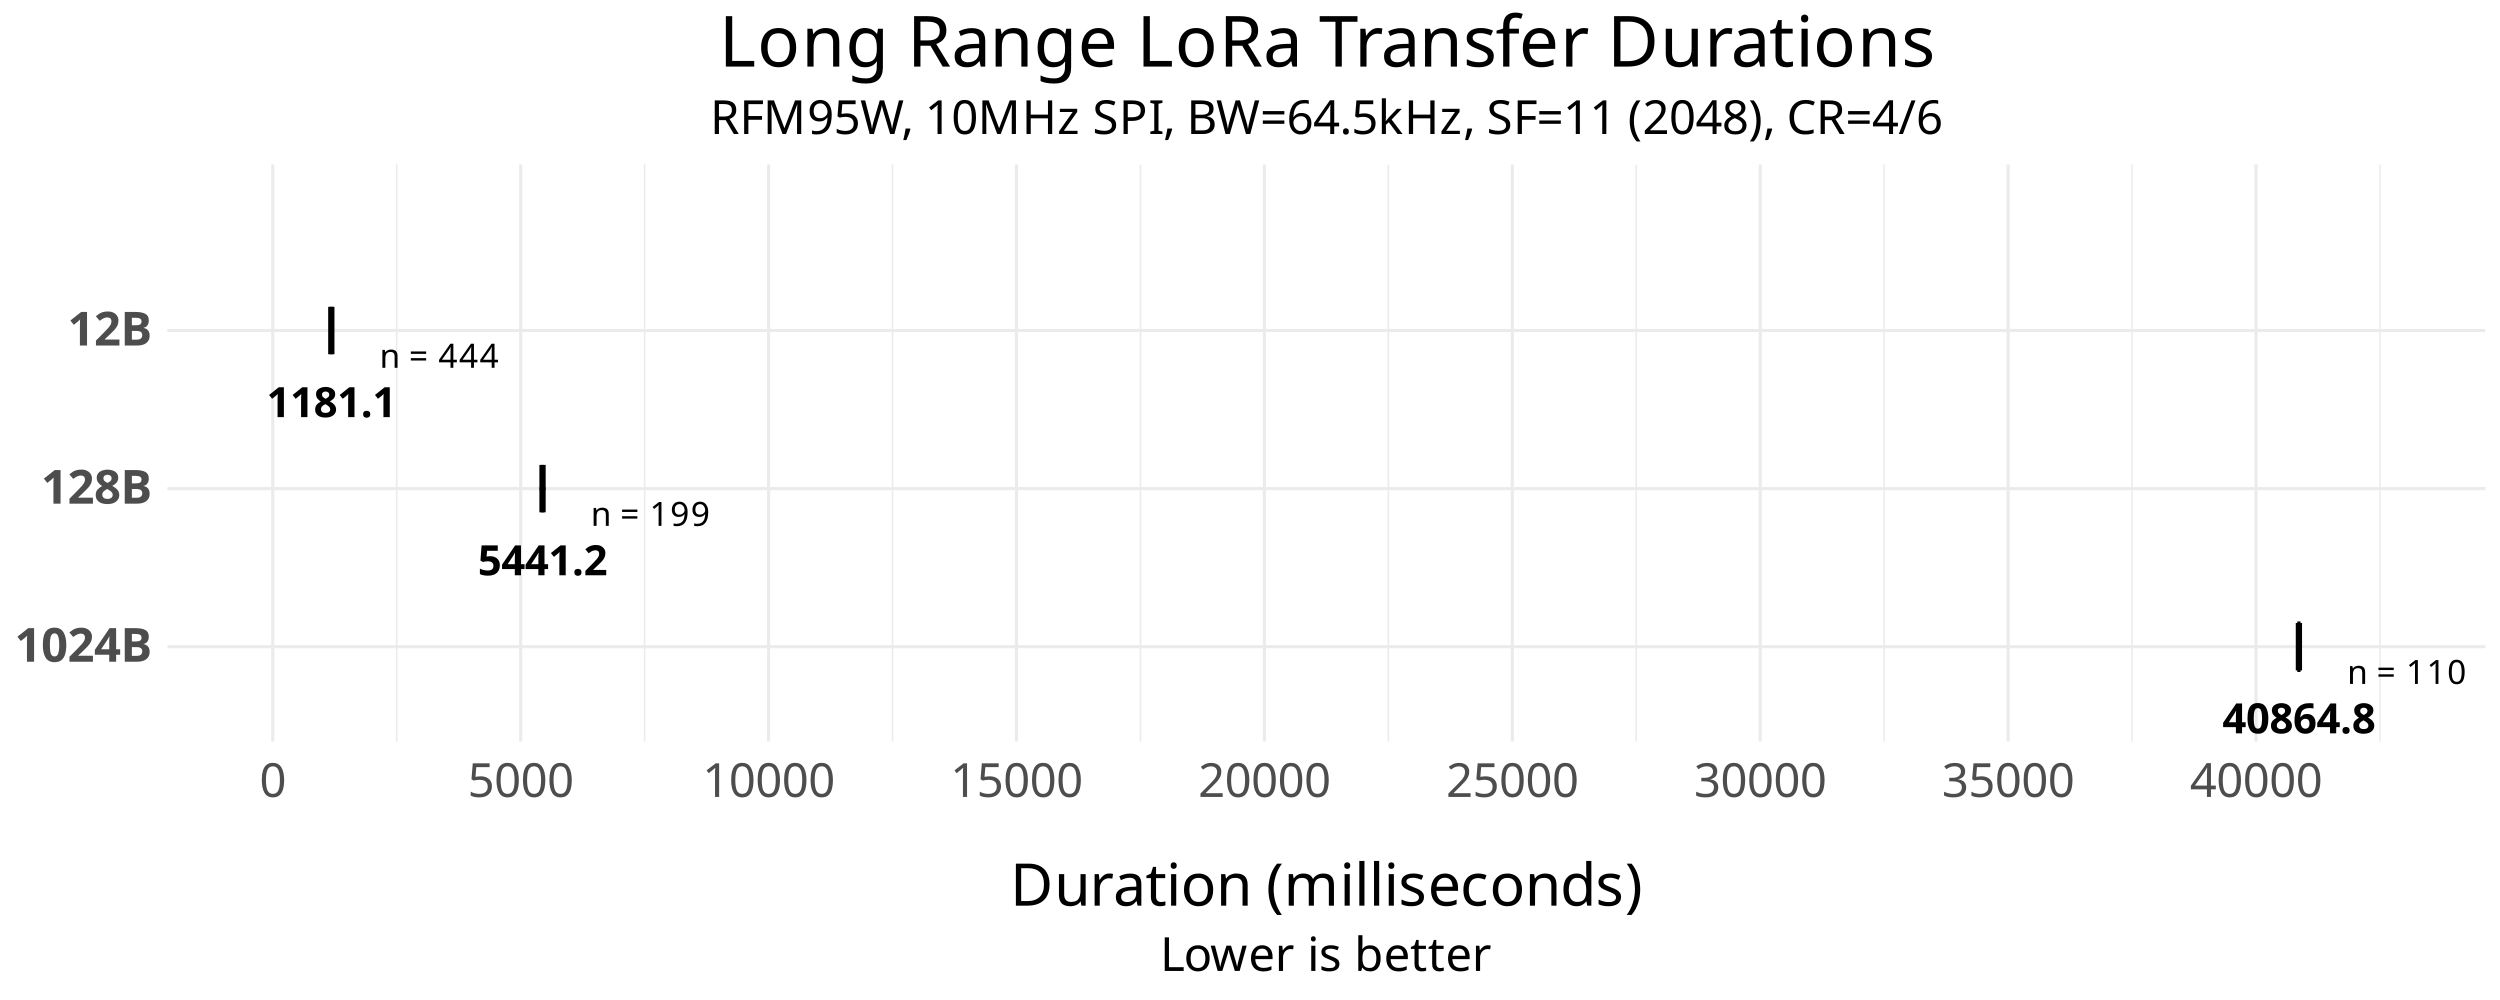 <?xml version="1.0" encoding="UTF-8"?>
<svg xmlns="http://www.w3.org/2000/svg" xmlns:xlink="http://www.w3.org/1999/xlink" width="850" height="340" viewBox="0 0 850 340">
<defs>
<g>
<g id="glyph-0-0">
<path d="M 7.891 -2.109 L 6.672 -2.109 L 6.672 0 L 4.578 0 L 4.578 -2.109 L 0.234 -2.109 L 0.234 -3.594 L 4.688 -10.156 L 6.672 -10.156 L 6.672 -3.766 L 7.891 -3.766 Z M 4.578 -5.484 C 4.578 -5.703 4.582 -5.969 4.594 -6.281 C 4.602 -6.594 4.613 -6.883 4.625 -7.156 C 4.645 -7.426 4.656 -7.602 4.656 -7.688 L 4.609 -7.688 C 4.523 -7.5 4.43 -7.316 4.328 -7.141 C 4.234 -6.961 4.125 -6.773 4 -6.578 L 2.141 -3.766 L 4.578 -3.766 Z M 4.578 -5.484 "/>
</g>
<g id="glyph-0-1">
<path d="M 7.609 -5.078 C 7.609 -3.984 7.488 -3.047 7.25 -2.266 C 7.02 -1.492 6.645 -0.898 6.125 -0.484 C 5.613 -0.066 4.922 0.141 4.047 0.141 C 2.828 0.141 1.93 -0.316 1.359 -1.234 C 0.797 -2.16 0.516 -3.441 0.516 -5.078 C 0.516 -6.172 0.625 -7.109 0.844 -7.891 C 1.07 -8.672 1.445 -9.27 1.969 -9.688 C 2.5 -10.102 3.191 -10.312 4.047 -10.312 C 5.266 -10.312 6.16 -9.848 6.734 -8.922 C 7.316 -8.004 7.609 -6.723 7.609 -5.078 Z M 2.641 -5.078 C 2.641 -3.922 2.738 -3.051 2.938 -2.469 C 3.133 -1.883 3.504 -1.594 4.047 -1.594 C 4.578 -1.594 4.945 -1.879 5.156 -2.453 C 5.363 -3.035 5.469 -3.91 5.469 -5.078 C 5.469 -6.234 5.363 -7.102 5.156 -7.688 C 4.945 -8.281 4.578 -8.578 4.047 -8.578 C 3.504 -8.578 3.133 -8.281 2.938 -7.688 C 2.738 -7.102 2.641 -6.234 2.641 -5.078 Z M 2.641 -5.078 "/>
</g>
<g id="glyph-0-2">
<path d="M 4.062 -10.281 C 4.656 -10.281 5.191 -10.188 5.672 -10 C 6.16 -9.82 6.555 -9.551 6.859 -9.188 C 7.16 -8.832 7.312 -8.379 7.312 -7.828 C 7.312 -7.223 7.133 -6.723 6.781 -6.328 C 6.438 -5.941 6.004 -5.617 5.484 -5.359 C 5.848 -5.172 6.191 -4.953 6.516 -4.703 C 6.848 -4.453 7.113 -4.156 7.312 -3.812 C 7.52 -3.477 7.625 -3.082 7.625 -2.625 C 7.625 -2.07 7.473 -1.586 7.172 -1.172 C 6.867 -0.754 6.453 -0.43 5.922 -0.203 C 5.391 0.023 4.77 0.141 4.062 0.141 C 2.926 0.141 2.047 -0.098 1.422 -0.578 C 0.805 -1.066 0.5 -1.734 0.5 -2.578 C 0.5 -3.273 0.688 -3.836 1.062 -4.266 C 1.445 -4.691 1.91 -5.035 2.453 -5.297 C 1.992 -5.586 1.602 -5.93 1.281 -6.328 C 0.969 -6.734 0.812 -7.238 0.812 -7.844 C 0.812 -8.383 0.961 -8.832 1.266 -9.188 C 1.566 -9.551 1.969 -9.82 2.469 -10 C 2.969 -10.188 3.5 -10.281 4.062 -10.281 Z M 4.047 -8.719 C 3.703 -8.719 3.41 -8.625 3.172 -8.438 C 2.941 -8.258 2.828 -8.004 2.828 -7.672 C 2.828 -7.328 2.945 -7.047 3.188 -6.828 C 3.438 -6.609 3.727 -6.414 4.062 -6.25 C 4.383 -6.406 4.672 -6.586 4.922 -6.797 C 5.172 -7.016 5.297 -7.305 5.297 -7.672 C 5.297 -8.004 5.176 -8.258 4.938 -8.438 C 4.707 -8.625 4.41 -8.719 4.047 -8.719 Z M 2.484 -2.703 C 2.484 -2.328 2.613 -2.02 2.875 -1.781 C 3.133 -1.551 3.52 -1.438 4.031 -1.438 C 4.562 -1.438 4.957 -1.551 5.219 -1.781 C 5.488 -2.008 5.625 -2.312 5.625 -2.688 C 5.625 -2.945 5.547 -3.172 5.391 -3.359 C 5.242 -3.555 5.055 -3.734 4.828 -3.891 C 4.609 -4.047 4.383 -4.191 4.156 -4.328 L 3.969 -4.422 C 3.531 -4.211 3.172 -3.969 2.891 -3.688 C 2.617 -3.414 2.484 -3.086 2.484 -2.703 Z M 2.484 -2.703 "/>
</g>
<g id="glyph-0-3">
<path d="M 0.5 -4.312 C 0.5 -4.895 0.539 -5.469 0.625 -6.031 C 0.707 -6.602 0.852 -7.145 1.062 -7.656 C 1.281 -8.164 1.582 -8.613 1.969 -9 C 2.352 -9.395 2.844 -9.703 3.438 -9.922 C 4.031 -10.148 4.75 -10.266 5.594 -10.266 C 5.789 -10.266 6.02 -10.254 6.281 -10.234 C 6.551 -10.223 6.773 -10.203 6.953 -10.172 L 6.953 -8.453 C 6.773 -8.492 6.578 -8.523 6.359 -8.547 C 6.148 -8.578 5.941 -8.594 5.734 -8.594 C 4.891 -8.594 4.234 -8.457 3.766 -8.188 C 3.305 -7.926 2.984 -7.555 2.797 -7.078 C 2.609 -6.598 2.5 -6.047 2.469 -5.422 L 2.562 -5.422 C 2.75 -5.754 3.02 -6.031 3.375 -6.25 C 3.727 -6.477 4.191 -6.594 4.766 -6.594 C 5.648 -6.594 6.352 -6.312 6.875 -5.75 C 7.395 -5.195 7.656 -4.41 7.656 -3.391 C 7.656 -2.285 7.344 -1.422 6.719 -0.797 C 6.102 -0.172 5.266 0.141 4.203 0.141 C 3.516 0.141 2.891 -0.016 2.328 -0.328 C 1.773 -0.648 1.332 -1.141 1 -1.797 C 0.664 -2.453 0.5 -3.289 0.5 -4.312 Z M 4.172 -1.578 C 4.586 -1.578 4.926 -1.723 5.188 -2.016 C 5.457 -2.305 5.594 -2.754 5.594 -3.359 C 5.594 -3.848 5.477 -4.234 5.25 -4.516 C 5.02 -4.805 4.672 -4.953 4.203 -4.953 C 3.891 -4.953 3.613 -4.879 3.375 -4.734 C 3.145 -4.598 2.961 -4.422 2.828 -4.203 C 2.691 -3.984 2.625 -3.766 2.625 -3.547 C 2.625 -3.234 2.68 -2.926 2.797 -2.625 C 2.91 -2.32 3.082 -2.07 3.312 -1.875 C 3.551 -1.676 3.836 -1.578 4.172 -1.578 Z M 4.172 -1.578 "/>
</g>
<g id="glyph-0-4">
<path d="M 0.812 -1 C 0.812 -1.438 0.926 -1.738 1.156 -1.906 C 1.395 -2.082 1.688 -2.172 2.031 -2.172 C 2.363 -2.172 2.645 -2.082 2.875 -1.906 C 3.113 -1.738 3.234 -1.438 3.234 -1 C 3.234 -0.582 3.113 -0.281 2.875 -0.094 C 2.645 0.094 2.363 0.188 2.031 0.188 C 1.688 0.188 1.395 0.094 1.156 -0.094 C 0.926 -0.281 0.812 -0.582 0.812 -1 Z M 0.812 -1 "/>
</g>
<g id="glyph-0-5">
<path d="M 4.266 -6.484 C 4.879 -6.484 5.426 -6.363 5.906 -6.125 C 6.395 -5.883 6.781 -5.535 7.062 -5.078 C 7.344 -4.629 7.484 -4.066 7.484 -3.391 C 7.484 -2.297 7.141 -1.43 6.453 -0.797 C 5.773 -0.172 4.766 0.141 3.422 0.141 C 2.891 0.141 2.391 0.094 1.922 0 C 1.453 -0.094 1.047 -0.227 0.703 -0.406 L 0.703 -2.266 C 1.047 -2.078 1.461 -1.922 1.953 -1.797 C 2.453 -1.672 2.922 -1.609 3.359 -1.609 C 3.992 -1.609 4.477 -1.738 4.812 -2 C 5.145 -2.258 5.312 -2.664 5.312 -3.219 C 5.312 -4.238 4.633 -4.75 3.281 -4.75 C 3.02 -4.75 2.742 -4.723 2.453 -4.672 C 2.172 -4.617 1.938 -4.566 1.75 -4.516 L 0.891 -4.984 L 1.281 -10.156 L 6.781 -10.156 L 6.781 -8.328 L 3.156 -8.328 L 2.969 -6.344 C 3.133 -6.375 3.305 -6.406 3.484 -6.438 C 3.672 -6.469 3.93 -6.484 4.266 -6.484 Z M 4.266 -6.484 "/>
</g>
<g id="glyph-0-6">
<path d="M 5.875 0 L 3.719 0 L 3.719 -5.875 C 3.719 -6.113 3.723 -6.43 3.734 -6.828 C 3.754 -7.234 3.77 -7.586 3.781 -7.891 C 3.738 -7.836 3.633 -7.734 3.469 -7.578 C 3.312 -7.43 3.172 -7.301 3.047 -7.188 L 1.875 -6.25 L 0.844 -7.547 L 4.109 -10.156 L 5.875 -10.156 Z M 5.875 0 "/>
</g>
<g id="glyph-0-7">
<path d="M 7.656 0 L 0.562 0 L 0.562 -1.5 L 3.109 -4.062 C 3.617 -4.594 4.031 -5.035 4.344 -5.391 C 4.656 -5.742 4.883 -6.066 5.031 -6.359 C 5.176 -6.648 5.25 -6.961 5.25 -7.297 C 5.25 -7.703 5.133 -8.004 4.906 -8.203 C 4.688 -8.398 4.391 -8.5 4.016 -8.5 C 3.617 -8.5 3.234 -8.41 2.859 -8.234 C 2.492 -8.055 2.109 -7.801 1.703 -7.469 L 0.547 -8.844 C 0.836 -9.102 1.145 -9.336 1.469 -9.547 C 1.801 -9.766 2.18 -9.941 2.609 -10.078 C 3.035 -10.223 3.555 -10.297 4.172 -10.297 C 4.828 -10.297 5.395 -10.172 5.875 -9.922 C 6.352 -9.68 6.723 -9.352 6.984 -8.938 C 7.242 -8.531 7.375 -8.066 7.375 -7.547 C 7.375 -6.992 7.266 -6.484 7.047 -6.016 C 6.828 -5.547 6.504 -5.082 6.078 -4.625 C 5.66 -4.176 5.148 -3.676 4.547 -3.125 L 3.234 -1.906 L 3.234 -1.812 L 7.656 -1.812 Z M 7.656 0 "/>
</g>
<g id="glyph-1-0">
<path d="M 3.906 -6.203 C 4.633 -6.203 5.18 -6.023 5.547 -5.672 C 5.922 -5.328 6.109 -4.758 6.109 -3.969 L 6.109 0 L 5.125 0 L 5.125 -3.906 C 5.125 -4.883 4.664 -5.375 3.75 -5.375 C 3.07 -5.375 2.602 -5.18 2.344 -4.797 C 2.094 -4.422 1.969 -3.875 1.969 -3.156 L 1.969 0 L 0.969 0 L 0.969 -6.094 L 1.781 -6.094 L 1.922 -5.266 L 1.984 -5.266 C 2.18 -5.586 2.453 -5.82 2.797 -5.969 C 3.148 -6.125 3.52 -6.203 3.906 -6.203 Z M 3.906 -6.203 "/>
</g>
<g id="glyph-1-1">
</g>
<g id="glyph-1-2">
<path d="M 0.641 -4.734 L 0.641 -5.547 L 5.844 -5.547 L 5.844 -4.734 Z M 0.641 -2.469 L 0.641 -3.281 L 5.844 -3.281 L 5.844 -2.469 Z M 0.641 -2.469 "/>
</g>
<g id="glyph-1-3">
<path d="M 4.031 0 L 3.062 0 L 3.062 -5.672 C 3.062 -6.004 3.062 -6.266 3.062 -6.453 C 3.07 -6.648 3.086 -6.859 3.109 -7.078 C 2.984 -6.953 2.867 -6.848 2.766 -6.766 C 2.672 -6.68 2.551 -6.578 2.406 -6.453 L 1.531 -5.75 L 1.016 -6.422 L 3.203 -8.125 L 4.031 -8.125 Z M 4.031 0 "/>
</g>
<g id="glyph-1-4">
<path d="M 5.953 -4.078 C 5.953 -3.203 5.859 -2.453 5.672 -1.828 C 5.492 -1.203 5.207 -0.723 4.812 -0.391 C 4.414 -0.055 3.891 0.109 3.234 0.109 C 2.316 0.109 1.641 -0.258 1.203 -1 C 0.773 -1.738 0.562 -2.766 0.562 -4.078 C 0.562 -4.953 0.648 -5.695 0.828 -6.312 C 1.004 -6.938 1.289 -7.414 1.688 -7.75 C 2.082 -8.082 2.598 -8.25 3.234 -8.25 C 4.148 -8.25 4.832 -7.879 5.281 -7.141 C 5.727 -6.41 5.953 -5.391 5.953 -4.078 Z M 1.562 -4.078 C 1.562 -2.961 1.688 -2.125 1.938 -1.562 C 2.195 -1.008 2.629 -0.734 3.234 -0.734 C 3.848 -0.734 4.285 -1.008 4.547 -1.562 C 4.805 -2.113 4.938 -2.953 4.938 -4.078 C 4.938 -5.18 4.805 -6.008 4.547 -6.562 C 4.285 -7.113 3.848 -7.391 3.234 -7.391 C 2.629 -7.391 2.195 -7.113 1.938 -6.562 C 1.688 -6.008 1.562 -5.18 1.562 -4.078 Z M 1.562 -4.078 "/>
</g>
<g id="glyph-1-5">
<path d="M 5.922 -4.656 C 5.922 -4.07 5.867 -3.492 5.766 -2.922 C 5.66 -2.359 5.473 -1.848 5.203 -1.391 C 4.93 -0.93 4.551 -0.566 4.062 -0.297 C 3.57 -0.023 2.945 0.109 2.188 0.109 C 2.031 0.109 1.852 0.098 1.656 0.078 C 1.457 0.066 1.289 0.039 1.156 0 L 1.156 -0.859 C 1.457 -0.754 1.789 -0.703 2.156 -0.703 C 2.688 -0.703 3.125 -0.789 3.469 -0.969 C 3.82 -1.145 4.098 -1.379 4.297 -1.672 C 4.504 -1.973 4.648 -2.32 4.734 -2.719 C 4.828 -3.125 4.883 -3.547 4.906 -3.984 L 4.828 -3.984 C 4.66 -3.723 4.422 -3.5 4.109 -3.312 C 3.797 -3.125 3.395 -3.031 2.906 -3.031 C 2.207 -3.031 1.641 -3.242 1.203 -3.672 C 0.773 -4.109 0.562 -4.719 0.562 -5.5 C 0.562 -6.062 0.672 -6.547 0.891 -6.953 C 1.109 -7.367 1.41 -7.688 1.797 -7.906 C 2.18 -8.125 2.633 -8.234 3.156 -8.234 C 3.676 -8.234 4.145 -8.102 4.562 -7.844 C 4.977 -7.582 5.305 -7.188 5.547 -6.656 C 5.797 -6.133 5.922 -5.469 5.922 -4.656 Z M 3.156 -7.391 C 2.688 -7.391 2.301 -7.234 2 -6.922 C 1.707 -6.617 1.562 -6.145 1.562 -5.5 C 1.562 -4.977 1.688 -4.566 1.938 -4.266 C 2.195 -3.973 2.586 -3.828 3.109 -3.828 C 3.473 -3.828 3.785 -3.898 4.047 -4.047 C 4.316 -4.191 4.523 -4.379 4.672 -4.609 C 4.828 -4.836 4.906 -5.07 4.906 -5.312 C 4.906 -5.633 4.836 -5.953 4.703 -6.266 C 4.578 -6.586 4.383 -6.852 4.125 -7.062 C 3.875 -7.281 3.551 -7.391 3.156 -7.391 Z M 3.156 -7.391 "/>
</g>
<g id="glyph-1-6">
<path d="M 6.281 -1.844 L 5.094 -1.844 L 5.094 0 L 4.125 0 L 4.125 -1.844 L 0.234 -1.844 L 0.234 -2.703 L 4.062 -8.172 L 5.094 -8.172 L 5.094 -2.734 L 6.281 -2.734 Z M 4.125 -5.297 C 4.125 -5.691 4.129 -6.023 4.141 -6.297 C 4.16 -6.578 4.176 -6.844 4.188 -7.094 L 4.141 -7.094 C 4.078 -6.945 4 -6.789 3.906 -6.625 C 3.82 -6.457 3.738 -6.316 3.656 -6.203 L 1.219 -2.734 L 4.125 -2.734 Z M 4.125 -5.297 "/>
</g>
<g id="glyph-2-0">
<path d="M 6.609 0 L 4.188 0 L 4.188 -6.609 C 4.188 -6.891 4.191 -7.254 4.203 -7.703 C 4.223 -8.148 4.238 -8.539 4.25 -8.875 C 4.195 -8.812 4.082 -8.695 3.906 -8.531 C 3.727 -8.363 3.566 -8.219 3.422 -8.094 L 2.109 -7.047 L 0.938 -8.5 L 4.625 -11.422 L 6.609 -11.422 Z M 6.609 0 "/>
</g>
<g id="glyph-2-1">
<path d="M 8.562 -5.719 C 8.562 -4.488 8.43 -3.438 8.172 -2.562 C 7.91 -1.688 7.488 -1.016 6.906 -0.547 C 6.32 -0.078 5.539 0.156 4.562 0.156 C 3.188 0.156 2.176 -0.359 1.531 -1.391 C 0.895 -2.43 0.578 -3.875 0.578 -5.719 C 0.578 -6.945 0.703 -8 0.953 -8.875 C 1.211 -9.75 1.633 -10.422 2.219 -10.891 C 2.812 -11.359 3.594 -11.594 4.562 -11.594 C 5.926 -11.594 6.93 -11.078 7.578 -10.047 C 8.234 -9.016 8.562 -7.57 8.562 -5.719 Z M 2.969 -5.719 C 2.969 -4.414 3.078 -3.438 3.297 -2.781 C 3.523 -2.125 3.945 -1.797 4.562 -1.797 C 5.156 -1.797 5.566 -2.117 5.797 -2.766 C 6.035 -3.422 6.156 -4.406 6.156 -5.719 C 6.156 -7.008 6.035 -7.984 5.797 -8.641 C 5.566 -9.305 5.156 -9.641 4.562 -9.641 C 3.945 -9.641 3.523 -9.305 3.297 -8.641 C 3.078 -7.984 2.969 -7.008 2.969 -5.719 Z M 2.969 -5.719 "/>
</g>
<g id="glyph-2-2">
<path d="M 8.625 0 L 0.641 0 L 0.641 -1.688 L 3.5 -4.578 C 4.082 -5.172 4.547 -5.664 4.891 -6.062 C 5.242 -6.469 5.5 -6.832 5.656 -7.156 C 5.82 -7.477 5.906 -7.828 5.906 -8.203 C 5.906 -8.66 5.781 -9 5.531 -9.219 C 5.281 -9.445 4.941 -9.562 4.516 -9.562 C 4.078 -9.562 3.648 -9.457 3.234 -9.25 C 2.816 -9.051 2.379 -8.77 1.922 -8.406 L 0.609 -9.953 C 0.941 -10.242 1.289 -10.508 1.656 -10.75 C 2.02 -11 2.441 -11.195 2.922 -11.344 C 3.41 -11.5 4 -11.578 4.688 -11.578 C 5.438 -11.578 6.078 -11.441 6.609 -11.172 C 7.148 -10.898 7.566 -10.531 7.859 -10.062 C 8.148 -9.602 8.297 -9.082 8.297 -8.5 C 8.297 -7.863 8.172 -7.285 7.922 -6.766 C 7.672 -6.242 7.305 -5.727 6.828 -5.219 C 6.359 -4.707 5.789 -4.141 5.125 -3.516 L 3.641 -2.141 L 3.641 -2.031 L 8.625 -2.031 Z M 8.625 0 "/>
</g>
<g id="glyph-2-3">
<path d="M 8.875 -2.375 L 7.5 -2.375 L 7.5 0 L 5.156 0 L 5.156 -2.375 L 0.266 -2.375 L 0.266 -4.047 L 5.281 -11.422 L 7.5 -11.422 L 7.5 -4.234 L 8.875 -4.234 Z M 5.156 -6.172 C 5.156 -6.422 5.16 -6.719 5.172 -7.062 C 5.18 -7.414 5.191 -7.742 5.203 -8.047 C 5.223 -8.359 5.238 -8.562 5.25 -8.656 L 5.188 -8.656 C 5.094 -8.445 4.988 -8.238 4.875 -8.031 C 4.77 -7.832 4.645 -7.625 4.5 -7.406 L 2.406 -4.234 L 5.156 -4.234 Z M 5.156 -6.172 "/>
</g>
<g id="glyph-2-4">
<path d="M 4.984 -11.422 C 6.516 -11.422 7.664 -11.207 8.438 -10.781 C 9.219 -10.352 9.609 -9.602 9.609 -8.531 C 9.609 -7.875 9.457 -7.32 9.156 -6.875 C 8.852 -6.426 8.422 -6.156 7.859 -6.062 L 7.859 -5.984 C 8.242 -5.91 8.586 -5.773 8.891 -5.578 C 9.203 -5.391 9.445 -5.113 9.625 -4.75 C 9.812 -4.383 9.906 -3.906 9.906 -3.312 C 9.906 -2.281 9.531 -1.469 8.781 -0.875 C 8.031 -0.289 7.008 0 5.719 0 L 1.438 0 L 1.438 -11.422 Z M 5.266 -6.891 C 5.961 -6.891 6.445 -7 6.719 -7.219 C 7 -7.445 7.141 -7.773 7.141 -8.203 C 7.141 -8.641 6.977 -8.953 6.656 -9.141 C 6.332 -9.336 5.828 -9.438 5.141 -9.438 L 3.859 -9.438 L 3.859 -6.891 Z M 3.859 -4.969 L 3.859 -2 L 5.438 -2 C 6.164 -2 6.672 -2.141 6.953 -2.422 C 7.242 -2.703 7.391 -3.078 7.391 -3.547 C 7.391 -3.973 7.242 -4.316 6.953 -4.578 C 6.66 -4.836 6.129 -4.969 5.359 -4.969 Z M 3.859 -4.969 "/>
</g>
<g id="glyph-2-5">
<path d="M 4.578 -11.562 C 5.234 -11.562 5.836 -11.457 6.391 -11.25 C 6.941 -11.051 7.383 -10.75 7.719 -10.344 C 8.051 -9.945 8.219 -9.438 8.219 -8.812 C 8.219 -8.133 8.023 -7.57 7.641 -7.125 C 7.254 -6.688 6.766 -6.32 6.172 -6.031 C 6.578 -5.82 6.961 -5.57 7.328 -5.281 C 7.703 -5 8.004 -4.672 8.234 -4.297 C 8.461 -3.922 8.578 -3.473 8.578 -2.953 C 8.578 -2.328 8.406 -1.781 8.062 -1.312 C 7.727 -0.844 7.258 -0.477 6.656 -0.219 C 6.062 0.031 5.367 0.156 4.578 0.156 C 3.297 0.156 2.305 -0.113 1.609 -0.656 C 0.91 -1.195 0.562 -1.941 0.562 -2.891 C 0.562 -3.68 0.773 -4.316 1.203 -4.797 C 1.629 -5.273 2.145 -5.664 2.75 -5.969 C 2.238 -6.289 1.801 -6.676 1.438 -7.125 C 1.082 -7.582 0.906 -8.148 0.906 -8.828 C 0.906 -9.441 1.078 -9.945 1.422 -10.344 C 1.766 -10.75 2.211 -11.051 2.766 -11.25 C 3.328 -11.457 3.93 -11.562 4.578 -11.562 Z M 4.562 -9.812 C 4.164 -9.812 3.836 -9.707 3.578 -9.5 C 3.316 -9.301 3.188 -9.016 3.188 -8.641 C 3.188 -8.242 3.32 -7.922 3.594 -7.672 C 3.875 -7.43 4.203 -7.223 4.578 -7.047 C 4.941 -7.211 5.258 -7.414 5.531 -7.656 C 5.812 -7.895 5.953 -8.223 5.953 -8.641 C 5.953 -9.016 5.82 -9.301 5.562 -9.5 C 5.301 -9.707 4.969 -9.812 4.562 -9.812 Z M 2.797 -3.047 C 2.797 -2.629 2.941 -2.285 3.234 -2.016 C 3.535 -1.742 3.973 -1.609 4.547 -1.609 C 5.141 -1.609 5.586 -1.738 5.891 -2 C 6.191 -2.258 6.344 -2.602 6.344 -3.031 C 6.344 -3.312 6.254 -3.562 6.078 -3.781 C 5.91 -4 5.703 -4.195 5.453 -4.375 C 5.203 -4.551 4.941 -4.711 4.672 -4.859 L 4.469 -4.969 C 3.977 -4.738 3.578 -4.469 3.266 -4.156 C 2.953 -3.852 2.797 -3.484 2.797 -3.047 Z M 2.797 -3.047 "/>
</g>
<g id="glyph-3-0">
<path d="M 8.375 -5.734 C 8.375 -4.504 8.242 -3.445 7.984 -2.562 C 7.723 -1.688 7.316 -1.016 6.766 -0.547 C 6.211 -0.078 5.477 0.156 4.562 0.156 C 3.27 0.156 2.316 -0.359 1.703 -1.391 C 1.086 -2.43 0.781 -3.879 0.781 -5.734 C 0.781 -6.961 0.906 -8.016 1.156 -8.891 C 1.406 -9.766 1.805 -10.43 2.359 -10.891 C 2.922 -11.359 3.656 -11.594 4.562 -11.594 C 5.844 -11.594 6.797 -11.078 7.422 -10.047 C 8.055 -9.023 8.375 -7.586 8.375 -5.734 Z M 2.188 -5.734 C 2.188 -4.16 2.363 -2.984 2.719 -2.203 C 3.082 -1.43 3.695 -1.047 4.562 -1.047 C 5.414 -1.047 6.023 -1.43 6.391 -2.203 C 6.754 -2.973 6.938 -4.148 6.938 -5.734 C 6.938 -7.285 6.754 -8.453 6.391 -9.234 C 6.023 -10.016 5.414 -10.406 4.562 -10.406 C 3.695 -10.406 3.082 -10.016 2.719 -9.234 C 2.363 -8.453 2.188 -7.285 2.188 -5.734 Z M 2.188 -5.734 "/>
</g>
<g id="glyph-3-1">
<path d="M 4.406 -7.016 C 5.57 -7.016 6.5 -6.719 7.188 -6.125 C 7.883 -5.539 8.234 -4.711 8.234 -3.641 C 8.234 -2.461 7.859 -1.535 7.109 -0.859 C 6.359 -0.18 5.312 0.156 3.969 0.156 C 3.383 0.156 2.832 0.102 2.312 0 C 1.789 -0.102 1.359 -0.258 1.016 -0.469 L 1.016 -1.797 C 1.391 -1.555 1.852 -1.367 2.406 -1.234 C 2.957 -1.109 3.484 -1.047 3.984 -1.047 C 4.828 -1.047 5.504 -1.242 6.016 -1.641 C 6.535 -2.035 6.797 -2.656 6.797 -3.5 C 6.797 -4.25 6.566 -4.82 6.109 -5.219 C 5.648 -5.625 4.926 -5.828 3.938 -5.828 C 3.633 -5.828 3.289 -5.797 2.906 -5.734 C 2.531 -5.68 2.223 -5.629 1.984 -5.578 L 1.281 -6.031 L 1.719 -11.422 L 7.438 -11.422 L 7.438 -10.141 L 2.906 -10.141 L 2.641 -6.828 C 2.816 -6.859 3.062 -6.895 3.375 -6.938 C 3.688 -6.988 4.031 -7.016 4.406 -7.016 Z M 4.406 -7.016 "/>
</g>
<g id="glyph-3-2">
<path d="M 5.688 0 L 4.297 0 L 4.297 -7.984 C 4.297 -8.441 4.301 -8.805 4.312 -9.078 C 4.332 -9.359 4.352 -9.648 4.375 -9.953 C 4.195 -9.785 4.039 -9.641 3.906 -9.516 C 3.77 -9.398 3.594 -9.254 3.375 -9.078 L 2.156 -8.078 L 1.422 -9.031 L 4.516 -11.422 L 5.688 -11.422 Z M 5.688 0 "/>
</g>
<g id="glyph-3-3">
<path d="M 8.312 0 L 0.766 0 L 0.766 -1.172 L 3.766 -4.188 C 4.336 -4.77 4.82 -5.285 5.219 -5.734 C 5.613 -6.18 5.91 -6.617 6.109 -7.047 C 6.316 -7.484 6.422 -7.957 6.422 -8.469 C 6.422 -9.094 6.234 -9.566 5.859 -9.891 C 5.484 -10.223 5 -10.391 4.406 -10.391 C 3.844 -10.391 3.348 -10.289 2.922 -10.094 C 2.504 -9.906 2.078 -9.641 1.641 -9.297 L 0.891 -10.234 C 1.336 -10.609 1.852 -10.926 2.438 -11.188 C 3.02 -11.445 3.676 -11.578 4.406 -11.578 C 5.469 -11.578 6.305 -11.305 6.922 -10.766 C 7.547 -10.234 7.859 -9.492 7.859 -8.547 C 7.859 -7.941 7.734 -7.379 7.484 -6.859 C 7.242 -6.336 6.906 -5.82 6.469 -5.312 C 6.031 -4.812 5.516 -4.273 4.922 -3.703 L 2.547 -1.344 L 2.547 -1.281 L 8.312 -1.281 Z M 8.312 0 "/>
</g>
<g id="glyph-3-4">
<path d="M 7.891 -8.75 C 7.891 -7.977 7.676 -7.363 7.25 -6.906 C 6.82 -6.457 6.242 -6.16 5.516 -6.016 L 5.516 -5.953 C 6.43 -5.848 7.113 -5.562 7.562 -5.094 C 8.008 -4.625 8.234 -4.008 8.234 -3.25 C 8.234 -2.582 8.078 -1.988 7.766 -1.469 C 7.461 -0.957 6.988 -0.555 6.344 -0.266 C 5.695 0.016 4.867 0.156 3.859 0.156 C 3.254 0.156 2.695 0.109 2.188 0.016 C 1.676 -0.066 1.188 -0.227 0.719 -0.469 L 0.719 -1.781 C 1.195 -1.539 1.711 -1.352 2.266 -1.219 C 2.828 -1.094 3.363 -1.031 3.875 -1.031 C 4.895 -1.031 5.629 -1.227 6.078 -1.625 C 6.535 -2.02 6.766 -2.57 6.766 -3.281 C 6.766 -4 6.484 -4.516 5.922 -4.828 C 5.367 -5.141 4.582 -5.297 3.562 -5.297 L 2.469 -5.297 L 2.469 -6.5 L 3.578 -6.5 C 4.516 -6.5 5.227 -6.695 5.719 -7.094 C 6.207 -7.488 6.453 -8.008 6.453 -8.656 C 6.453 -9.207 6.266 -9.633 5.891 -9.938 C 5.516 -10.25 5.008 -10.406 4.375 -10.406 C 3.75 -10.406 3.219 -10.312 2.781 -10.125 C 2.344 -9.945 1.91 -9.719 1.484 -9.438 L 0.781 -10.406 C 1.188 -10.719 1.691 -10.988 2.297 -11.219 C 2.898 -11.457 3.586 -11.578 4.359 -11.578 C 5.547 -11.578 6.43 -11.312 7.016 -10.781 C 7.598 -10.25 7.891 -9.57 7.891 -8.75 Z M 7.891 -8.75 "/>
</g>
<g id="glyph-3-5">
<path d="M 8.828 -2.594 L 7.172 -2.594 L 7.172 0 L 5.812 0 L 5.812 -2.594 L 0.344 -2.594 L 0.344 -3.797 L 5.719 -11.484 L 7.172 -11.484 L 7.172 -3.859 L 8.828 -3.859 Z M 5.812 -7.453 C 5.812 -8.004 5.82 -8.473 5.844 -8.859 C 5.863 -9.254 5.879 -9.629 5.891 -9.984 L 5.828 -9.984 C 5.742 -9.785 5.633 -9.566 5.5 -9.328 C 5.375 -9.086 5.254 -8.891 5.141 -8.734 L 1.719 -3.859 L 5.812 -3.859 Z M 5.812 -7.453 "/>
</g>
<g id="glyph-3-6">
<path d="M 4.703 -11.422 C 6.117 -11.422 7.164 -11.148 7.844 -10.609 C 8.52 -10.078 8.859 -9.266 8.859 -8.172 C 8.859 -7.566 8.742 -7.062 8.516 -6.656 C 8.297 -6.25 8.016 -5.926 7.672 -5.688 C 7.328 -5.445 6.961 -5.258 6.578 -5.125 L 9.719 0 L 8.031 0 L 5.266 -4.719 L 2.984 -4.719 L 2.984 0 L 1.547 0 L 1.547 -11.422 Z M 4.625 -10.172 L 2.984 -10.172 L 2.984 -5.938 L 4.703 -5.938 C 5.629 -5.938 6.305 -6.117 6.734 -6.484 C 7.16 -6.859 7.375 -7.398 7.375 -8.109 C 7.375 -8.859 7.148 -9.391 6.703 -9.703 C 6.254 -10.016 5.562 -10.172 4.625 -10.172 Z M 4.625 -10.172 "/>
</g>
<g id="glyph-3-7">
<path d="M 2.984 0 L 1.547 0 L 1.547 -11.422 L 7.938 -11.422 L 7.938 -10.156 L 2.984 -10.156 L 2.984 -6.109 L 7.625 -6.109 L 7.625 -4.844 L 2.984 -4.844 Z M 2.984 0 "/>
</g>
<g id="glyph-3-8">
<path d="M 6.594 0 L 2.828 -10.016 L 2.766 -10.016 C 2.797 -9.68 2.82 -9.234 2.844 -8.672 C 2.863 -8.117 2.875 -7.535 2.875 -6.922 L 2.875 0 L 1.547 0 L 1.547 -11.422 L 3.688 -11.422 L 7.203 -2.062 L 7.266 -2.062 L 10.844 -11.422 L 12.953 -11.422 L 12.953 0 L 11.531 0 L 11.531 -7.031 C 11.531 -7.582 11.539 -8.129 11.562 -8.672 C 11.594 -9.211 11.617 -9.656 11.641 -10 L 11.578 -10 L 7.781 0 Z M 6.594 0 "/>
</g>
<g id="glyph-3-9">
<path d="M 8.312 -6.547 C 8.312 -5.723 8.238 -4.91 8.094 -4.109 C 7.957 -3.316 7.695 -2.598 7.312 -1.953 C 6.938 -1.305 6.406 -0.789 5.719 -0.406 C 5.031 -0.031 4.148 0.156 3.078 0.156 C 2.859 0.156 2.609 0.141 2.328 0.109 C 2.047 0.086 1.812 0.051 1.625 0 L 1.625 -1.203 C 2.039 -1.055 2.516 -0.984 3.047 -0.984 C 3.785 -0.984 4.395 -1.109 4.875 -1.359 C 5.363 -1.609 5.754 -1.941 6.047 -2.359 C 6.336 -2.773 6.547 -3.266 6.672 -3.828 C 6.797 -4.391 6.867 -4.977 6.891 -5.594 L 6.797 -5.594 C 6.566 -5.238 6.227 -4.926 5.781 -4.656 C 5.344 -4.395 4.773 -4.266 4.078 -4.266 C 3.098 -4.266 2.305 -4.566 1.703 -5.172 C 1.098 -5.773 0.797 -6.629 0.797 -7.734 C 0.797 -8.523 0.945 -9.207 1.25 -9.781 C 1.562 -10.363 1.988 -10.805 2.531 -11.109 C 3.07 -11.422 3.711 -11.578 4.453 -11.578 C 5.172 -11.578 5.82 -11.395 6.406 -11.031 C 7 -10.664 7.461 -10.109 7.797 -9.359 C 8.141 -8.617 8.312 -7.68 8.312 -6.547 Z M 4.453 -10.406 C 3.785 -10.406 3.238 -10.188 2.812 -9.75 C 2.395 -9.312 2.188 -8.645 2.188 -7.75 C 2.188 -7.008 2.363 -6.426 2.719 -6 C 3.082 -5.582 3.641 -5.375 4.391 -5.375 C 4.898 -5.375 5.336 -5.477 5.703 -5.688 C 6.078 -5.895 6.367 -6.156 6.578 -6.469 C 6.785 -6.789 6.891 -7.125 6.891 -7.469 C 6.891 -7.926 6.801 -8.379 6.625 -8.828 C 6.445 -9.273 6.176 -9.648 5.812 -9.953 C 5.445 -10.254 4.992 -10.406 4.453 -10.406 Z M 4.453 -10.406 "/>
</g>
<g id="glyph-3-10">
<path d="M 14.672 -11.422 L 11.625 0 L 10.172 0 L 7.953 -7.484 C 7.867 -7.797 7.781 -8.102 7.688 -8.406 C 7.602 -8.719 7.535 -8.992 7.484 -9.234 C 7.43 -9.473 7.395 -9.645 7.375 -9.75 C 7.363 -9.602 7.305 -9.301 7.203 -8.844 C 7.109 -8.395 6.984 -7.926 6.828 -7.438 L 4.672 0 L 3.219 0 L 0.188 -11.422 L 1.703 -11.422 L 3.469 -4.453 C 3.594 -3.961 3.703 -3.488 3.797 -3.031 C 3.891 -2.57 3.961 -2.141 4.016 -1.734 C 4.066 -2.148 4.145 -2.602 4.25 -3.094 C 4.363 -3.582 4.488 -4.062 4.625 -4.531 L 6.641 -11.422 L 8.125 -11.422 L 10.219 -4.484 C 10.375 -3.992 10.504 -3.504 10.609 -3.016 C 10.711 -2.523 10.789 -2.098 10.844 -1.734 C 10.895 -2.117 10.969 -2.547 11.062 -3.016 C 11.164 -3.484 11.281 -3.969 11.406 -4.469 L 13.172 -11.422 Z M 14.672 -11.422 "/>
</g>
<g id="glyph-3-11">
<path d="M 3.078 -1.688 C 2.93 -1.113 2.727 -0.488 2.469 0.188 C 2.207 0.863 1.953 1.488 1.703 2.062 L 0.656 2.062 C 0.801 1.457 0.953 0.789 1.109 0.062 C 1.266 -0.664 1.379 -1.305 1.453 -1.859 L 2.953 -1.859 Z M 3.078 -1.688 "/>
</g>
<g id="glyph-3-12">
</g>
<g id="glyph-3-13">
<path d="M 10.281 0 L 8.844 0 L 8.844 -5.328 L 2.984 -5.328 L 2.984 0 L 1.547 0 L 1.547 -11.422 L 2.984 -11.422 L 2.984 -6.594 L 8.844 -6.594 L 8.844 -11.422 L 10.281 -11.422 Z M 10.281 0 "/>
</g>
<g id="glyph-3-14">
<path d="M 6.891 0 L 0.625 0 L 0.625 -0.922 L 5.234 -7.484 L 0.891 -7.484 L 0.891 -8.578 L 6.781 -8.578 L 6.781 -7.516 L 2.234 -1.094 L 6.891 -1.094 Z M 6.891 0 "/>
</g>
<g id="glyph-3-15">
<path d="M 8.031 -3.062 C 8.031 -2.039 7.66 -1.25 6.922 -0.688 C 6.191 -0.125 5.203 0.156 3.953 0.156 C 3.305 0.156 2.711 0.109 2.172 0.016 C 1.629 -0.078 1.176 -0.211 0.812 -0.391 L 0.812 -1.766 C 1.195 -1.586 1.676 -1.43 2.25 -1.297 C 2.82 -1.16 3.41 -1.094 4.016 -1.094 C 4.867 -1.094 5.508 -1.254 5.938 -1.578 C 6.375 -1.91 6.594 -2.359 6.594 -2.922 C 6.594 -3.297 6.508 -3.609 6.344 -3.859 C 6.188 -4.117 5.91 -4.359 5.516 -4.578 C 5.129 -4.797 4.594 -5.031 3.906 -5.281 C 2.938 -5.633 2.203 -6.066 1.703 -6.578 C 1.203 -7.086 0.953 -7.785 0.953 -8.672 C 0.953 -9.273 1.109 -9.789 1.422 -10.219 C 1.734 -10.656 2.16 -10.988 2.703 -11.219 C 3.254 -11.457 3.891 -11.578 4.609 -11.578 C 5.234 -11.578 5.805 -11.52 6.328 -11.406 C 6.859 -11.289 7.336 -11.133 7.766 -10.938 L 7.312 -9.719 C 6.914 -9.883 6.484 -10.023 6.016 -10.141 C 5.555 -10.254 5.078 -10.312 4.578 -10.312 C 3.859 -10.312 3.316 -10.16 2.953 -9.859 C 2.598 -9.555 2.422 -9.156 2.422 -8.656 C 2.422 -8.27 2.5 -7.945 2.656 -7.688 C 2.812 -7.438 3.07 -7.207 3.438 -7 C 3.801 -6.801 4.289 -6.586 4.906 -6.359 C 5.582 -6.109 6.148 -5.844 6.609 -5.562 C 7.078 -5.281 7.43 -4.941 7.672 -4.547 C 7.91 -4.148 8.031 -3.656 8.031 -3.062 Z M 8.031 -3.062 "/>
</g>
<g id="glyph-3-16">
<path d="M 4.578 -11.422 C 6.066 -11.422 7.148 -11.125 7.828 -10.531 C 8.516 -9.945 8.859 -9.125 8.859 -8.062 C 8.859 -7.438 8.719 -6.848 8.438 -6.297 C 8.156 -5.742 7.68 -5.297 7.016 -4.953 C 6.348 -4.617 5.441 -4.453 4.297 -4.453 L 2.984 -4.453 L 2.984 0 L 1.547 0 L 1.547 -11.422 Z M 4.453 -10.188 L 2.984 -10.188 L 2.984 -5.688 L 4.141 -5.688 C 5.234 -5.688 6.047 -5.859 6.578 -6.203 C 7.109 -6.555 7.375 -7.156 7.375 -8 C 7.375 -8.738 7.141 -9.285 6.672 -9.641 C 6.203 -10.004 5.461 -10.188 4.453 -10.188 Z M 4.453 -10.188 "/>
</g>
<g id="glyph-3-17">
<path d="M 4.766 0 L 0.641 0 L 0.641 -0.828 L 1.984 -1.141 L 1.984 -10.266 L 0.641 -10.594 L 0.641 -11.422 L 4.766 -11.422 L 4.766 -10.594 L 3.422 -10.266 L 3.422 -1.141 L 4.766 -0.828 Z M 4.766 0 "/>
</g>
<g id="glyph-3-18">
<path d="M 4.812 -11.422 C 6.238 -11.422 7.316 -11.207 8.047 -10.781 C 8.785 -10.363 9.156 -9.633 9.156 -8.594 C 9.156 -7.914 8.969 -7.352 8.594 -6.906 C 8.219 -6.469 7.676 -6.188 6.969 -6.062 L 6.969 -5.984 C 7.457 -5.91 7.895 -5.77 8.281 -5.562 C 8.664 -5.363 8.969 -5.078 9.188 -4.703 C 9.414 -4.328 9.531 -3.844 9.531 -3.25 C 9.531 -2.219 9.176 -1.414 8.469 -0.844 C 7.758 -0.281 6.789 0 5.562 0 L 1.547 0 L 1.547 -11.422 Z M 5.109 -6.562 C 6.086 -6.562 6.754 -6.719 7.109 -7.031 C 7.473 -7.344 7.656 -7.812 7.656 -8.438 C 7.656 -9.062 7.438 -9.508 7 -9.781 C 6.562 -10.051 5.852 -10.188 4.875 -10.188 L 2.984 -10.188 L 2.984 -6.562 Z M 2.984 -5.359 L 2.984 -1.219 L 5.297 -1.219 C 6.305 -1.219 7.008 -1.414 7.406 -1.812 C 7.801 -2.207 8 -2.723 8 -3.359 C 8 -3.953 7.789 -4.43 7.375 -4.797 C 6.969 -5.172 6.238 -5.359 5.188 -5.359 Z M 2.984 -5.359 "/>
</g>
<g id="glyph-3-19">
<path d="M 0.891 -6.656 L 0.891 -7.797 L 8.219 -7.797 L 8.219 -6.656 Z M 0.891 -3.469 L 0.891 -4.609 L 8.219 -4.609 L 8.219 -3.469 Z M 0.891 -3.469 "/>
</g>
<g id="glyph-3-20">
<path d="M 0.875 -4.875 C 0.875 -5.695 0.945 -6.504 1.094 -7.297 C 1.238 -8.098 1.5 -8.82 1.875 -9.469 C 2.258 -10.113 2.789 -10.625 3.469 -11 C 4.156 -11.383 5.035 -11.578 6.109 -11.578 C 6.336 -11.578 6.586 -11.566 6.859 -11.547 C 7.129 -11.523 7.348 -11.488 7.516 -11.438 L 7.516 -10.234 C 7.328 -10.305 7.113 -10.359 6.875 -10.391 C 6.633 -10.422 6.391 -10.438 6.141 -10.438 C 5.41 -10.438 4.797 -10.312 4.297 -10.062 C 3.805 -9.82 3.422 -9.488 3.141 -9.062 C 2.859 -8.633 2.656 -8.141 2.531 -7.578 C 2.406 -7.023 2.32 -6.438 2.281 -5.812 L 2.391 -5.812 C 2.629 -6.188 2.969 -6.504 3.406 -6.766 C 3.844 -7.023 4.406 -7.156 5.094 -7.156 C 6.082 -7.156 6.879 -6.852 7.484 -6.25 C 8.098 -5.645 8.406 -4.789 8.406 -3.688 C 8.406 -2.488 8.078 -1.547 7.422 -0.859 C 6.766 -0.18 5.879 0.156 4.766 0.156 C 4.047 0.156 3.391 -0.02 2.797 -0.375 C 2.211 -0.738 1.742 -1.297 1.391 -2.047 C 1.047 -2.797 0.875 -3.738 0.875 -4.875 Z M 4.75 -1.031 C 5.426 -1.031 5.973 -1.242 6.391 -1.672 C 6.805 -2.098 7.016 -2.77 7.016 -3.688 C 7.016 -4.406 6.828 -4.977 6.453 -5.406 C 6.086 -5.832 5.535 -6.047 4.797 -6.047 C 4.297 -6.047 3.859 -5.941 3.484 -5.734 C 3.109 -5.523 2.816 -5.258 2.609 -4.938 C 2.398 -4.625 2.297 -4.297 2.297 -3.953 C 2.297 -3.492 2.383 -3.035 2.562 -2.578 C 2.75 -2.129 3.023 -1.758 3.391 -1.469 C 3.754 -1.176 4.207 -1.031 4.75 -1.031 Z M 4.75 -1.031 "/>
</g>
<g id="glyph-3-21">
<path d="M 1.156 -0.859 C 1.156 -1.254 1.25 -1.531 1.438 -1.688 C 1.633 -1.852 1.863 -1.938 2.125 -1.938 C 2.406 -1.938 2.645 -1.852 2.844 -1.688 C 3.039 -1.531 3.141 -1.254 3.141 -0.859 C 3.141 -0.473 3.039 -0.195 2.844 -0.031 C 2.645 0.133 2.406 0.219 2.125 0.219 C 1.863 0.219 1.633 0.133 1.438 -0.031 C 1.25 -0.195 1.156 -0.473 1.156 -0.859 Z M 1.156 -0.859 "/>
</g>
<g id="glyph-3-22">
<path d="M 2.75 -5.812 C 2.75 -5.633 2.738 -5.406 2.719 -5.125 C 2.707 -4.852 2.695 -4.617 2.688 -4.422 L 2.75 -4.422 C 2.812 -4.504 2.906 -4.625 3.031 -4.781 C 3.164 -4.945 3.297 -5.109 3.422 -5.266 C 3.555 -5.43 3.676 -5.57 3.781 -5.688 L 6.516 -8.578 L 8.156 -8.578 L 4.688 -4.906 L 8.406 0 L 6.703 0 L 3.734 -4 L 2.75 -3.156 L 2.75 0 L 1.359 0 L 1.359 -12.156 L 2.75 -12.156 Z M 2.75 -5.812 "/>
</g>
<g id="glyph-3-23">
<path d="M 0.641 -4.391 C 0.641 -5.691 0.828 -6.945 1.203 -8.156 C 1.586 -9.363 2.18 -10.453 2.984 -11.422 L 4.312 -11.422 C 3.57 -10.422 3.008 -9.316 2.625 -8.109 C 2.25 -6.898 2.062 -5.664 2.062 -4.406 C 2.062 -3.164 2.25 -1.945 2.625 -0.75 C 3.008 0.438 3.566 1.531 4.297 2.531 L 2.984 2.531 C 2.18 1.594 1.586 0.531 1.203 -0.656 C 0.828 -1.852 0.641 -3.098 0.641 -4.391 Z M 0.641 -4.391 "/>
</g>
<g id="glyph-3-24">
<path d="M 4.562 -11.578 C 5.562 -11.578 6.379 -11.344 7.016 -10.875 C 7.66 -10.406 7.984 -9.727 7.984 -8.844 C 7.984 -8.383 7.883 -7.984 7.688 -7.641 C 7.488 -7.305 7.223 -7.008 6.891 -6.75 C 6.566 -6.488 6.207 -6.254 5.812 -6.047 C 6.281 -5.828 6.703 -5.57 7.078 -5.281 C 7.461 -5 7.77 -4.672 8 -4.297 C 8.238 -3.93 8.359 -3.484 8.359 -2.953 C 8.359 -1.992 8.016 -1.234 7.328 -0.672 C 6.648 -0.117 5.742 0.156 4.609 0.156 C 3.379 0.156 2.43 -0.109 1.766 -0.641 C 1.109 -1.18 0.781 -1.938 0.781 -2.906 C 0.781 -3.438 0.891 -3.891 1.109 -4.266 C 1.328 -4.648 1.617 -4.984 1.984 -5.266 C 2.348 -5.547 2.738 -5.781 3.156 -5.969 C 2.594 -6.289 2.117 -6.676 1.734 -7.125 C 1.348 -7.582 1.156 -8.16 1.156 -8.859 C 1.156 -9.453 1.301 -9.945 1.594 -10.344 C 1.895 -10.738 2.301 -11.039 2.812 -11.25 C 3.32 -11.469 3.906 -11.578 4.562 -11.578 Z M 4.547 -10.453 C 3.953 -10.453 3.469 -10.305 3.094 -10.016 C 2.719 -9.734 2.531 -9.328 2.531 -8.797 C 2.531 -8.398 2.625 -8.066 2.812 -7.797 C 3 -7.535 3.25 -7.312 3.562 -7.125 C 3.883 -6.938 4.238 -6.758 4.625 -6.594 C 5.176 -6.82 5.641 -7.102 6.016 -7.438 C 6.398 -7.77 6.594 -8.223 6.594 -8.797 C 6.594 -9.328 6.406 -9.734 6.031 -10.016 C 5.656 -10.305 5.16 -10.453 4.547 -10.453 Z M 2.156 -2.891 C 2.156 -2.336 2.352 -1.875 2.75 -1.5 C 3.145 -1.133 3.754 -0.953 4.578 -0.953 C 5.359 -0.953 5.953 -1.133 6.359 -1.5 C 6.766 -1.875 6.969 -2.352 6.969 -2.938 C 6.969 -3.5 6.75 -3.961 6.312 -4.328 C 5.875 -4.691 5.297 -5.016 4.578 -5.297 L 4.312 -5.391 C 3.613 -5.086 3.078 -4.742 2.703 -4.359 C 2.336 -3.973 2.156 -3.484 2.156 -2.891 Z M 2.156 -2.891 "/>
</g>
<g id="glyph-3-25">
<path d="M 4.156 -4.391 C 4.156 -3.098 3.969 -1.852 3.594 -0.656 C 3.219 0.531 2.625 1.594 1.812 2.531 L 0.5 2.531 C 1.227 1.531 1.781 0.438 2.156 -0.75 C 2.539 -1.945 2.734 -3.164 2.734 -4.406 C 2.734 -5.664 2.539 -6.898 2.156 -8.109 C 1.781 -9.316 1.223 -10.422 0.484 -11.422 L 1.812 -11.422 C 2.625 -10.453 3.219 -9.363 3.594 -8.156 C 3.969 -6.945 4.156 -5.691 4.156 -4.391 Z M 4.156 -4.391 "/>
</g>
<g id="glyph-3-26">
<path d="M 6.453 -10.312 C 5.223 -10.312 4.254 -9.898 3.547 -9.078 C 2.848 -8.266 2.5 -7.145 2.5 -5.719 C 2.5 -4.289 2.828 -3.164 3.484 -2.344 C 4.141 -1.52 5.125 -1.109 6.438 -1.109 C 6.938 -1.109 7.41 -1.148 7.859 -1.234 C 8.305 -1.316 8.742 -1.422 9.172 -1.547 L 9.172 -0.297 C 8.742 -0.141 8.301 -0.023 7.844 0.047 C 7.395 0.117 6.852 0.156 6.219 0.156 C 5.062 0.156 4.094 -0.082 3.312 -0.562 C 2.531 -1.039 1.941 -1.723 1.547 -2.609 C 1.16 -3.492 0.969 -4.535 0.969 -5.734 C 0.969 -6.879 1.176 -7.891 1.594 -8.766 C 2.02 -9.648 2.645 -10.336 3.469 -10.828 C 4.289 -11.328 5.289 -11.578 6.469 -11.578 C 7.664 -11.578 8.711 -11.352 9.609 -10.906 L 9.047 -9.703 C 8.691 -9.859 8.297 -10 7.859 -10.125 C 7.43 -10.25 6.961 -10.312 6.453 -10.312 Z M 6.453 -10.312 "/>
</g>
<g id="glyph-3-27">
<path d="M 5.797 -11.422 L 1.531 0 L 0.156 0 L 4.422 -11.422 Z M 5.797 -11.422 "/>
</g>
<g id="glyph-3-28">
<path d="M 1.547 0 L 1.547 -11.422 L 2.984 -11.422 L 2.984 -1.281 L 7.984 -1.281 L 7.984 0 Z M 1.547 0 "/>
</g>
<g id="glyph-3-29">
<path d="M 8.812 -4.297 C 8.812 -2.879 8.453 -1.781 7.734 -1 C 7.016 -0.227 6.039 0.156 4.812 0.156 C 4.062 0.156 3.391 -0.016 2.797 -0.359 C 2.203 -0.703 1.734 -1.207 1.391 -1.875 C 1.047 -2.539 0.875 -3.348 0.875 -4.297 C 0.875 -5.723 1.234 -6.816 1.953 -7.578 C 2.672 -8.348 3.641 -8.734 4.859 -8.734 C 5.641 -8.734 6.328 -8.562 6.922 -8.219 C 7.516 -7.875 7.977 -7.375 8.312 -6.719 C 8.645 -6.062 8.812 -5.254 8.812 -4.297 Z M 2.344 -4.297 C 2.344 -3.285 2.539 -2.484 2.938 -1.891 C 3.332 -1.305 3.969 -1.016 4.844 -1.016 C 5.707 -1.016 6.344 -1.305 6.75 -1.891 C 7.156 -2.484 7.359 -3.285 7.359 -4.297 C 7.359 -5.316 7.156 -6.113 6.75 -6.688 C 6.344 -7.258 5.703 -7.547 4.828 -7.547 C 3.953 -7.547 3.316 -7.258 2.922 -6.688 C 2.535 -6.113 2.344 -5.316 2.344 -4.297 Z M 2.344 -4.297 "/>
</g>
<g id="glyph-3-30">
<path d="M 6.891 -4.844 C 6.754 -5.281 6.633 -5.707 6.531 -6.125 C 6.438 -6.551 6.359 -6.883 6.297 -7.125 L 6.234 -7.125 C 6.191 -6.883 6.125 -6.551 6.031 -6.125 C 5.938 -5.707 5.812 -5.273 5.656 -4.828 L 4.125 -0.016 L 2.531 -0.016 L 0.172 -8.594 L 1.625 -8.594 L 2.812 -4.016 C 2.926 -3.555 3.035 -3.094 3.141 -2.625 C 3.254 -2.156 3.332 -1.766 3.375 -1.453 L 3.438 -1.453 C 3.477 -1.641 3.531 -1.863 3.594 -2.125 C 3.656 -2.395 3.723 -2.676 3.797 -2.969 C 3.867 -3.258 3.941 -3.523 4.016 -3.766 L 5.531 -8.594 L 7.078 -8.594 L 8.547 -3.766 C 8.66 -3.398 8.773 -3.004 8.891 -2.578 C 9.004 -2.148 9.082 -1.781 9.125 -1.469 L 9.188 -1.469 C 9.219 -1.738 9.285 -2.109 9.391 -2.578 C 9.504 -3.047 9.629 -3.523 9.766 -4.016 L 10.953 -8.594 L 12.406 -8.594 L 10.016 -0.016 L 8.375 -0.016 Z M 6.891 -4.844 "/>
</g>
<g id="glyph-3-31">
<path d="M 4.672 -8.734 C 5.41 -8.734 6.039 -8.57 6.562 -8.25 C 7.094 -7.938 7.5 -7.488 7.781 -6.906 C 8.062 -6.32 8.203 -5.641 8.203 -4.859 L 8.203 -4.016 L 2.344 -4.016 C 2.363 -3.047 2.609 -2.305 3.078 -1.797 C 3.555 -1.297 4.223 -1.047 5.078 -1.047 C 5.617 -1.047 6.098 -1.094 6.516 -1.188 C 6.941 -1.289 7.379 -1.438 7.828 -1.625 L 7.828 -0.406 C 7.391 -0.207 6.957 -0.066 6.531 0.016 C 6.102 0.109 5.598 0.156 5.016 0.156 C 4.203 0.156 3.484 -0.004 2.859 -0.328 C 2.234 -0.66 1.742 -1.156 1.391 -1.812 C 1.047 -2.469 0.875 -3.27 0.875 -4.219 C 0.875 -5.156 1.031 -5.957 1.344 -6.625 C 1.664 -7.301 2.109 -7.82 2.672 -8.188 C 3.242 -8.551 3.91 -8.734 4.672 -8.734 Z M 4.656 -7.578 C 3.977 -7.578 3.445 -7.359 3.062 -6.922 C 2.676 -6.492 2.445 -5.898 2.375 -5.141 L 6.734 -5.141 C 6.723 -5.859 6.551 -6.441 6.219 -6.891 C 5.895 -7.348 5.375 -7.578 4.656 -7.578 Z M 4.656 -7.578 "/>
</g>
<g id="glyph-3-32">
<path d="M 5.359 -8.734 C 5.516 -8.734 5.688 -8.723 5.875 -8.703 C 6.062 -8.691 6.227 -8.672 6.375 -8.641 L 6.188 -7.344 C 6.051 -7.375 5.898 -7.398 5.734 -7.422 C 5.566 -7.441 5.41 -7.453 5.266 -7.453 C 4.828 -7.453 4.414 -7.332 4.031 -7.094 C 3.645 -6.852 3.336 -6.516 3.109 -6.078 C 2.879 -5.648 2.766 -5.148 2.766 -4.578 L 2.766 0 L 1.359 0 L 1.359 -8.578 L 2.516 -8.578 L 2.672 -7.016 L 2.734 -7.016 C 3.016 -7.484 3.375 -7.883 3.812 -8.219 C 4.25 -8.562 4.766 -8.734 5.359 -8.734 Z M 5.359 -8.734 "/>
</g>
<g id="glyph-3-33">
<path d="M 2.078 -11.797 C 2.297 -11.797 2.484 -11.723 2.641 -11.578 C 2.805 -11.43 2.891 -11.203 2.891 -10.891 C 2.891 -10.598 2.805 -10.375 2.641 -10.219 C 2.484 -10.07 2.297 -10 2.078 -10 C 1.848 -10 1.648 -10.07 1.484 -10.219 C 1.328 -10.375 1.25 -10.598 1.25 -10.891 C 1.25 -11.203 1.328 -11.43 1.484 -11.578 C 1.648 -11.723 1.848 -11.797 2.078 -11.797 Z M 2.766 -8.578 L 2.766 0 L 1.359 0 L 1.359 -8.578 Z M 2.766 -8.578 "/>
</g>
<g id="glyph-3-34">
<path d="M 6.938 -2.375 C 6.938 -1.539 6.629 -0.91 6.016 -0.484 C 5.398 -0.055 4.566 0.156 3.516 0.156 C 2.922 0.156 2.406 0.109 1.969 0.016 C 1.539 -0.078 1.16 -0.211 0.828 -0.391 L 0.828 -1.656 C 1.172 -1.488 1.582 -1.332 2.062 -1.188 C 2.551 -1.039 3.047 -0.969 3.547 -0.969 C 4.266 -0.969 4.781 -1.082 5.094 -1.312 C 5.414 -1.539 5.578 -1.848 5.578 -2.234 C 5.578 -2.453 5.52 -2.645 5.406 -2.812 C 5.289 -2.988 5.078 -3.16 4.766 -3.328 C 4.461 -3.492 4.031 -3.688 3.469 -3.906 C 2.914 -4.113 2.441 -4.32 2.047 -4.531 C 1.648 -4.75 1.344 -5.008 1.125 -5.312 C 0.914 -5.613 0.812 -6 0.812 -6.469 C 0.812 -7.188 1.109 -7.742 1.703 -8.141 C 2.297 -8.535 3.07 -8.734 4.031 -8.734 C 4.551 -8.734 5.035 -8.68 5.484 -8.578 C 5.941 -8.484 6.367 -8.344 6.766 -8.156 L 6.281 -7.047 C 5.926 -7.191 5.551 -7.316 5.156 -7.422 C 4.758 -7.523 4.352 -7.578 3.938 -7.578 C 3.363 -7.578 2.922 -7.484 2.609 -7.297 C 2.305 -7.117 2.156 -6.867 2.156 -6.547 C 2.156 -6.305 2.223 -6.102 2.359 -5.938 C 2.504 -5.781 2.738 -5.625 3.062 -5.469 C 3.383 -5.312 3.82 -5.125 4.375 -4.906 C 4.914 -4.707 5.379 -4.5 5.766 -4.281 C 6.148 -4.07 6.441 -3.816 6.641 -3.516 C 6.836 -3.211 6.938 -2.832 6.938 -2.375 Z M 6.938 -2.375 "/>
</g>
<g id="glyph-3-35">
<path d="M 2.766 -9.203 C 2.766 -8.836 2.754 -8.5 2.734 -8.188 C 2.723 -7.875 2.707 -7.625 2.688 -7.438 L 2.766 -7.438 C 3.016 -7.801 3.352 -8.102 3.781 -8.344 C 4.207 -8.594 4.754 -8.719 5.422 -8.719 C 6.492 -8.719 7.348 -8.348 7.984 -7.609 C 8.629 -6.867 8.953 -5.758 8.953 -4.281 C 8.953 -2.812 8.629 -1.703 7.984 -0.953 C 7.336 -0.211 6.484 0.156 5.422 0.156 C 4.754 0.156 4.207 0.035 3.781 -0.203 C 3.352 -0.453 3.016 -0.75 2.766 -1.094 L 2.656 -1.094 L 2.375 0 L 1.359 0 L 1.359 -12.156 L 2.766 -12.156 Z M 5.188 -7.547 C 4.281 -7.547 3.648 -7.285 3.297 -6.766 C 2.941 -6.242 2.766 -5.438 2.766 -4.344 L 2.766 -4.266 C 2.766 -3.211 2.938 -2.406 3.281 -1.844 C 3.633 -1.289 4.281 -1.016 5.219 -1.016 C 5.988 -1.016 6.562 -1.297 6.938 -1.859 C 7.312 -2.422 7.5 -3.234 7.5 -4.297 C 7.5 -6.461 6.727 -7.547 5.188 -7.547 Z M 5.188 -7.547 "/>
</g>
<g id="glyph-3-36">
<path d="M 4.219 -0.984 C 4.438 -0.984 4.656 -1.004 4.875 -1.047 C 5.102 -1.086 5.285 -1.129 5.422 -1.172 L 5.422 -0.094 C 5.273 -0.02 5.062 0.035 4.781 0.078 C 4.508 0.129 4.242 0.156 3.984 0.156 C 3.535 0.156 3.117 0.082 2.734 -0.062 C 2.359 -0.219 2.051 -0.488 1.812 -0.875 C 1.582 -1.258 1.469 -1.801 1.469 -2.5 L 1.469 -7.484 L 0.25 -7.484 L 0.25 -8.156 L 1.484 -8.719 L 2.047 -10.547 L 2.875 -10.547 L 2.875 -8.578 L 5.359 -8.578 L 5.359 -7.484 L 2.875 -7.484 L 2.875 -2.531 C 2.875 -2.008 3 -1.617 3.25 -1.359 C 3.5 -1.109 3.82 -0.984 4.219 -0.984 Z M 4.219 -0.984 "/>
</g>
<g id="glyph-4-0">
<path d="M 13.375 -7.281 C 13.375 -4.863 12.719 -3.047 11.406 -1.828 C 10.094 -0.609 8.266 0 5.922 0 L 1.938 0 L 1.938 -14.281 L 6.344 -14.281 C 7.781 -14.281 9.023 -14.016 10.078 -13.484 C 11.129 -12.953 11.941 -12.164 12.516 -11.125 C 13.086 -10.094 13.375 -8.812 13.375 -7.281 Z M 11.484 -7.219 C 11.484 -9.125 11.008 -10.52 10.062 -11.406 C 9.125 -12.289 7.797 -12.734 6.078 -12.734 L 3.734 -12.734 L 3.734 -1.547 L 5.688 -1.547 C 9.551 -1.547 11.484 -3.438 11.484 -7.219 Z M 11.484 -7.219 "/>
</g>
<g id="glyph-4-1">
<path d="M 10.656 -10.719 L 10.656 0 L 9.219 0 L 8.953 -1.422 L 8.875 -1.422 C 8.531 -0.859 8.051 -0.445 7.438 -0.188 C 6.82 0.07 6.172 0.203 5.484 0.203 C 4.191 0.203 3.219 -0.102 2.562 -0.719 C 1.906 -1.344 1.578 -2.336 1.578 -3.703 L 1.578 -10.719 L 3.359 -10.719 L 3.359 -3.812 C 3.359 -2.113 4.148 -1.266 5.734 -1.266 C 6.922 -1.266 7.742 -1.598 8.203 -2.266 C 8.672 -2.93 8.906 -3.891 8.906 -5.141 L 8.906 -10.719 Z M 10.656 -10.719 "/>
</g>
<g id="glyph-4-2">
<path d="M 6.703 -10.922 C 6.898 -10.922 7.113 -10.91 7.344 -10.891 C 7.582 -10.867 7.785 -10.836 7.953 -10.797 L 7.734 -9.188 C 7.566 -9.219 7.379 -9.242 7.172 -9.266 C 6.961 -9.297 6.766 -9.312 6.578 -9.312 C 6.035 -9.312 5.52 -9.16 5.031 -8.859 C 4.551 -8.566 4.164 -8.148 3.875 -7.609 C 3.594 -7.066 3.453 -6.438 3.453 -5.719 L 3.453 0 L 1.703 0 L 1.703 -10.719 L 3.141 -10.719 L 3.344 -8.766 L 3.422 -8.766 C 3.766 -9.348 4.207 -9.852 4.75 -10.281 C 5.301 -10.707 5.953 -10.922 6.703 -10.922 Z M 6.703 -10.922 "/>
</g>
<g id="glyph-4-3">
<path d="M 5.766 -10.906 C 7.066 -10.906 8.031 -10.617 8.656 -10.047 C 9.281 -9.473 9.594 -8.555 9.594 -7.297 L 9.594 0 L 8.312 0 L 7.984 -1.516 L 7.906 -1.516 C 7.438 -0.93 6.941 -0.5 6.422 -0.219 C 5.91 0.062 5.203 0.203 4.297 0.203 C 3.328 0.203 2.52 -0.051 1.875 -0.562 C 1.238 -1.082 0.922 -1.891 0.922 -2.984 C 0.922 -4.047 1.336 -4.863 2.172 -5.438 C 3.016 -6.02 4.312 -6.344 6.062 -6.406 L 7.875 -6.453 L 7.875 -7.094 C 7.875 -7.988 7.68 -8.609 7.297 -8.953 C 6.91 -9.305 6.363 -9.484 5.656 -9.484 C 5.094 -9.484 4.555 -9.398 4.047 -9.234 C 3.547 -9.066 3.078 -8.875 2.641 -8.656 L 2.094 -9.984 C 2.562 -10.234 3.113 -10.445 3.75 -10.625 C 4.395 -10.812 5.066 -10.906 5.766 -10.906 Z M 6.281 -5.188 C 4.945 -5.125 4.02 -4.906 3.5 -4.531 C 2.988 -4.164 2.734 -3.641 2.734 -2.953 C 2.734 -2.359 2.914 -1.922 3.281 -1.641 C 3.656 -1.359 4.129 -1.219 4.703 -1.219 C 5.609 -1.219 6.359 -1.469 6.953 -1.969 C 7.555 -2.469 7.859 -3.238 7.859 -4.281 L 7.859 -5.234 Z M 6.281 -5.188 "/>
</g>
<g id="glyph-4-4">
<path d="M 5.281 -1.234 C 5.551 -1.234 5.82 -1.254 6.094 -1.297 C 6.375 -1.348 6.602 -1.398 6.781 -1.453 L 6.781 -0.125 C 6.594 -0.031 6.32 0.047 5.969 0.109 C 5.625 0.172 5.297 0.203 4.984 0.203 C 4.422 0.203 3.898 0.109 3.422 -0.078 C 2.953 -0.273 2.57 -0.613 2.281 -1.094 C 1.988 -1.57 1.844 -2.25 1.844 -3.125 L 1.844 -9.359 L 0.312 -9.359 L 0.312 -10.203 L 1.859 -10.906 L 2.562 -13.188 L 3.594 -13.188 L 3.594 -10.719 L 6.703 -10.719 L 6.703 -9.359 L 3.594 -9.359 L 3.594 -3.156 C 3.594 -2.508 3.75 -2.023 4.062 -1.703 C 4.383 -1.391 4.789 -1.234 5.281 -1.234 Z M 5.281 -1.234 "/>
</g>
<g id="glyph-4-5">
<path d="M 2.594 -14.734 C 2.863 -14.734 3.102 -14.645 3.312 -14.469 C 3.52 -14.289 3.625 -14.008 3.625 -13.625 C 3.625 -13.25 3.52 -12.969 3.312 -12.781 C 3.102 -12.594 2.863 -12.5 2.594 -12.5 C 2.301 -12.5 2.055 -12.594 1.859 -12.781 C 1.66 -12.969 1.562 -13.25 1.562 -13.625 C 1.562 -14.008 1.66 -14.289 1.859 -14.469 C 2.055 -14.645 2.301 -14.734 2.594 -14.734 Z M 3.453 -10.719 L 3.453 0 L 1.703 0 L 1.703 -10.719 Z M 3.453 -10.719 "/>
</g>
<g id="glyph-4-6">
<path d="M 11.016 -5.375 C 11.016 -3.602 10.562 -2.227 9.656 -1.25 C 8.758 -0.281 7.547 0.203 6.016 0.203 C 5.066 0.203 4.223 -0.008 3.484 -0.438 C 2.742 -0.875 2.16 -1.508 1.734 -2.344 C 1.305 -3.176 1.094 -4.188 1.094 -5.375 C 1.094 -7.156 1.539 -8.523 2.438 -9.484 C 3.332 -10.441 4.547 -10.922 6.078 -10.922 C 7.055 -10.922 7.914 -10.703 8.656 -10.266 C 9.395 -9.836 9.973 -9.211 10.391 -8.391 C 10.805 -7.566 11.016 -6.562 11.016 -5.375 Z M 2.922 -5.375 C 2.922 -4.113 3.172 -3.113 3.672 -2.375 C 4.172 -1.633 4.969 -1.266 6.062 -1.266 C 7.145 -1.266 7.938 -1.633 8.438 -2.375 C 8.945 -3.113 9.203 -4.113 9.203 -5.375 C 9.203 -6.645 8.945 -7.641 8.438 -8.359 C 7.938 -9.078 7.141 -9.438 6.047 -9.438 C 4.953 -9.438 4.156 -9.078 3.656 -8.359 C 3.164 -7.641 2.922 -6.645 2.922 -5.375 Z M 2.922 -5.375 "/>
</g>
<g id="glyph-4-7">
<path d="M 6.859 -10.922 C 8.141 -10.922 9.102 -10.609 9.75 -9.984 C 10.406 -9.367 10.734 -8.367 10.734 -6.984 L 10.734 0 L 9 0 L 9 -6.859 C 9 -8.578 8.195 -9.438 6.594 -9.438 C 5.406 -9.438 4.582 -9.102 4.125 -8.438 C 3.676 -7.77 3.453 -6.812 3.453 -5.562 L 3.453 0 L 1.703 0 L 1.703 -10.719 L 3.125 -10.719 L 3.375 -9.266 L 3.484 -9.266 C 3.828 -9.816 4.305 -10.227 4.922 -10.5 C 5.535 -10.781 6.18 -10.922 6.859 -10.922 Z M 6.859 -10.922 "/>
</g>
<g id="glyph-4-8">
</g>
<g id="glyph-4-9">
<path d="M 0.797 -5.484 C 0.797 -7.109 1.031 -8.676 1.5 -10.188 C 1.977 -11.695 2.723 -13.062 3.734 -14.281 L 5.406 -14.281 C 4.469 -13.031 3.758 -11.648 3.281 -10.141 C 2.812 -8.629 2.578 -7.082 2.578 -5.5 C 2.578 -3.957 2.812 -2.441 3.281 -0.953 C 3.758 0.535 4.457 1.906 5.375 3.156 L 3.734 3.156 C 2.723 1.988 1.977 0.66 1.5 -0.828 C 1.031 -2.316 0.797 -3.867 0.797 -5.484 Z M 0.797 -5.484 "/>
</g>
<g id="glyph-4-10">
<path d="M 13.453 -10.922 C 14.672 -10.922 15.578 -10.609 16.172 -9.984 C 16.773 -9.367 17.078 -8.367 17.078 -6.984 L 17.078 0 L 15.344 0 L 15.344 -6.906 C 15.344 -8.594 14.613 -9.438 13.156 -9.438 C 12.113 -9.438 11.367 -9.133 10.922 -8.531 C 10.484 -7.938 10.266 -7.066 10.266 -5.922 L 10.266 0 L 8.516 0 L 8.516 -6.906 C 8.516 -8.594 7.781 -9.438 6.312 -9.438 C 5.238 -9.438 4.492 -9.102 4.078 -8.438 C 3.66 -7.77 3.453 -6.812 3.453 -5.562 L 3.453 0 L 1.703 0 L 1.703 -10.719 L 3.125 -10.719 L 3.375 -9.266 L 3.484 -9.266 C 3.816 -9.816 4.266 -10.227 4.828 -10.5 C 5.398 -10.781 6.004 -10.922 6.641 -10.922 C 8.316 -10.922 9.41 -10.32 9.922 -9.125 L 10.016 -9.125 C 10.379 -9.738 10.867 -10.191 11.484 -10.484 C 12.109 -10.773 12.766 -10.922 13.453 -10.922 Z M 13.453 -10.922 "/>
</g>
<g id="glyph-4-11">
<path d="M 3.453 0 L 1.703 0 L 1.703 -15.203 L 3.453 -15.203 Z M 3.453 0 "/>
</g>
<g id="glyph-4-12">
<path d="M 8.688 -2.953 C 8.688 -1.922 8.297 -1.133 7.516 -0.594 C 6.742 -0.062 5.707 0.203 4.406 0.203 C 3.656 0.203 3.008 0.141 2.469 0.016 C 1.926 -0.098 1.453 -0.266 1.047 -0.484 L 1.047 -2.078 C 1.473 -1.867 1.988 -1.672 2.594 -1.484 C 3.195 -1.305 3.812 -1.219 4.438 -1.219 C 5.332 -1.219 5.977 -1.359 6.375 -1.641 C 6.781 -1.93 6.984 -2.316 6.984 -2.797 C 6.984 -3.066 6.91 -3.305 6.766 -3.516 C 6.617 -3.734 6.352 -3.945 5.969 -4.156 C 5.594 -4.375 5.051 -4.613 4.344 -4.875 C 3.645 -5.145 3.047 -5.41 2.547 -5.672 C 2.055 -5.941 1.676 -6.266 1.406 -6.641 C 1.145 -7.016 1.016 -7.492 1.016 -8.078 C 1.016 -8.984 1.383 -9.68 2.125 -10.172 C 2.863 -10.672 3.836 -10.922 5.047 -10.922 C 5.691 -10.922 6.297 -10.859 6.859 -10.734 C 7.43 -10.609 7.961 -10.43 8.453 -10.203 L 7.859 -8.797 C 7.41 -8.984 6.938 -9.145 6.438 -9.281 C 5.945 -9.414 5.441 -9.484 4.922 -9.484 C 4.203 -9.484 3.648 -9.363 3.266 -9.125 C 2.891 -8.895 2.703 -8.582 2.703 -8.188 C 2.703 -7.883 2.785 -7.629 2.953 -7.422 C 3.129 -7.223 3.422 -7.023 3.828 -6.828 C 4.234 -6.641 4.773 -6.41 5.453 -6.141 C 6.141 -5.891 6.723 -5.629 7.203 -5.359 C 7.68 -5.086 8.047 -4.758 8.297 -4.375 C 8.555 -4 8.688 -3.523 8.688 -2.953 Z M 8.688 -2.953 "/>
</g>
<g id="glyph-4-13">
<path d="M 5.844 -10.922 C 6.758 -10.922 7.547 -10.719 8.203 -10.312 C 8.867 -9.914 9.379 -9.352 9.734 -8.625 C 10.086 -7.906 10.266 -7.055 10.266 -6.078 L 10.266 -5.016 L 2.922 -5.016 C 2.941 -3.805 3.25 -2.883 3.844 -2.25 C 4.438 -1.613 5.27 -1.297 6.344 -1.297 C 7.02 -1.297 7.617 -1.359 8.141 -1.484 C 8.672 -1.617 9.219 -1.805 9.781 -2.047 L 9.781 -0.5 C 9.227 -0.258 8.688 -0.082 8.156 0.031 C 7.625 0.145 6.992 0.203 6.266 0.203 C 5.242 0.203 4.344 -0.004 3.562 -0.422 C 2.789 -0.836 2.188 -1.453 1.75 -2.266 C 1.312 -3.086 1.094 -4.094 1.094 -5.281 C 1.094 -6.457 1.289 -7.461 1.688 -8.297 C 2.082 -9.141 2.633 -9.785 3.344 -10.234 C 4.062 -10.691 4.895 -10.922 5.844 -10.922 Z M 5.812 -9.484 C 4.977 -9.484 4.316 -9.211 3.828 -8.672 C 3.336 -8.129 3.047 -7.379 2.953 -6.422 L 8.422 -6.422 C 8.41 -7.328 8.195 -8.062 7.781 -8.625 C 7.363 -9.195 6.707 -9.484 5.812 -9.484 Z M 5.812 -9.484 "/>
</g>
<g id="glyph-4-14">
<path d="M 6 0.203 C 5.051 0.203 4.207 0.008 3.469 -0.375 C 2.727 -0.758 2.145 -1.359 1.719 -2.172 C 1.301 -2.992 1.094 -4.035 1.094 -5.297 C 1.094 -6.617 1.312 -7.691 1.75 -8.516 C 2.195 -9.348 2.797 -9.957 3.547 -10.344 C 4.305 -10.727 5.164 -10.922 6.125 -10.922 C 6.664 -10.922 7.188 -10.863 7.688 -10.75 C 8.195 -10.633 8.613 -10.5 8.938 -10.344 L 8.406 -8.875 C 8.082 -9 7.707 -9.113 7.281 -9.219 C 6.852 -9.32 6.453 -9.375 6.078 -9.375 C 3.973 -9.375 2.922 -8.02 2.922 -5.312 C 2.922 -4.02 3.176 -3.031 3.688 -2.344 C 4.195 -1.656 4.961 -1.312 5.984 -1.312 C 6.566 -1.312 7.082 -1.375 7.531 -1.5 C 7.977 -1.625 8.391 -1.77 8.766 -1.938 L 8.766 -0.375 C 8.398 -0.188 8 -0.047 7.562 0.047 C 7.133 0.148 6.613 0.203 6 0.203 Z M 6 0.203 "/>
</g>
<g id="glyph-4-15">
<path d="M 5.5 0.203 C 4.164 0.203 3.098 -0.258 2.297 -1.188 C 1.492 -2.113 1.094 -3.5 1.094 -5.344 C 1.094 -7.176 1.492 -8.562 2.297 -9.5 C 3.109 -10.445 4.18 -10.922 5.516 -10.922 C 6.348 -10.922 7.023 -10.766 7.547 -10.453 C 8.078 -10.148 8.508 -9.781 8.844 -9.344 L 8.953 -9.344 C 8.941 -9.508 8.922 -9.766 8.891 -10.109 C 8.859 -10.453 8.844 -10.723 8.844 -10.922 L 8.844 -15.203 L 10.594 -15.203 L 10.594 0 L 9.188 0 L 8.922 -1.438 L 8.844 -1.438 C 8.52 -0.988 8.094 -0.602 7.562 -0.281 C 7.031 0.039 6.344 0.203 5.5 0.203 Z M 5.781 -1.266 C 6.914 -1.266 7.711 -1.57 8.172 -2.188 C 8.629 -2.812 8.859 -3.75 8.859 -5 L 8.859 -5.312 C 8.859 -6.645 8.641 -7.664 8.203 -8.375 C 7.766 -9.094 6.953 -9.453 5.766 -9.453 C 4.816 -9.453 4.102 -9.078 3.625 -8.328 C 3.156 -7.578 2.922 -6.566 2.922 -5.297 C 2.922 -4.016 3.156 -3.02 3.625 -2.312 C 4.102 -1.613 4.82 -1.266 5.781 -1.266 Z M 5.781 -1.266 "/>
</g>
<g id="glyph-4-16">
<path d="M 5.203 -5.484 C 5.203 -3.867 4.961 -2.316 4.484 -0.828 C 4.016 0.66 3.273 1.988 2.266 3.156 L 0.625 3.156 C 1.539 1.906 2.234 0.535 2.703 -0.953 C 3.18 -2.441 3.422 -3.957 3.422 -5.5 C 3.422 -7.082 3.18 -8.629 2.703 -10.141 C 2.234 -11.648 1.531 -13.031 0.594 -14.281 L 2.266 -14.281 C 3.273 -13.062 4.016 -11.695 4.484 -10.188 C 4.961 -8.676 5.203 -7.109 5.203 -5.484 Z M 5.203 -5.484 "/>
</g>
<g id="glyph-5-0">
<path d="M 2.328 0 L 2.328 -17.141 L 4.484 -17.141 L 4.484 -1.922 L 11.969 -1.922 L 11.969 0 Z M 2.328 0 "/>
</g>
<g id="glyph-5-1">
<path d="M 13.219 -6.453 C 13.219 -4.328 12.676 -2.68 11.594 -1.516 C 10.52 -0.348 9.062 0.234 7.219 0.234 C 6.082 0.234 5.07 -0.02 4.188 -0.531 C 3.301 -1.051 2.598 -1.812 2.078 -2.812 C 1.566 -3.812 1.312 -5.023 1.312 -6.453 C 1.312 -8.578 1.848 -10.219 2.922 -11.375 C 3.992 -12.531 5.453 -13.109 7.297 -13.109 C 8.461 -13.109 9.488 -12.848 10.375 -12.328 C 11.27 -11.805 11.969 -11.051 12.469 -10.062 C 12.969 -9.082 13.219 -7.879 13.219 -6.453 Z M 3.5 -6.453 C 3.5 -4.93 3.797 -3.727 4.391 -2.844 C 4.992 -1.957 5.953 -1.516 7.266 -1.516 C 8.566 -1.516 9.52 -1.957 10.125 -2.844 C 10.738 -3.727 11.047 -4.93 11.047 -6.453 C 11.047 -7.973 10.738 -9.164 10.125 -10.031 C 9.52 -10.895 8.562 -11.328 7.25 -11.328 C 5.938 -11.328 4.984 -10.895 4.391 -10.031 C 3.797 -9.164 3.5 -7.973 3.5 -6.453 Z M 3.5 -6.453 "/>
</g>
<g id="glyph-5-2">
<path d="M 8.234 -13.109 C 9.766 -13.109 10.922 -12.734 11.703 -11.984 C 12.492 -11.242 12.891 -10.039 12.891 -8.375 L 12.891 0 L 10.797 0 L 10.797 -8.234 C 10.797 -10.297 9.836 -11.328 7.922 -11.328 C 6.492 -11.328 5.508 -10.926 4.969 -10.125 C 4.426 -9.32 4.156 -8.172 4.156 -6.672 L 4.156 0 L 2.047 0 L 2.047 -12.859 L 3.75 -12.859 L 4.062 -11.109 L 4.172 -11.109 C 4.586 -11.785 5.164 -12.285 5.906 -12.609 C 6.645 -12.941 7.422 -13.109 8.234 -13.109 Z M 8.234 -13.109 "/>
</g>
<g id="glyph-5-3">
<path d="M 6.594 -13.109 C 7.445 -13.109 8.211 -12.945 8.891 -12.625 C 9.566 -12.301 10.145 -11.812 10.625 -11.156 L 10.75 -11.156 L 11.047 -12.859 L 12.719 -12.859 L 12.719 0.219 C 12.719 2.051 12.25 3.43 11.312 4.359 C 10.375 5.297 8.922 5.766 6.953 5.766 C 5.066 5.766 3.523 5.488 2.328 4.938 L 2.328 3 C 3.586 3.676 5.172 4.016 7.078 4.016 C 8.18 4.016 9.047 3.688 9.672 3.031 C 10.305 2.383 10.625 1.504 10.625 0.391 L 10.625 -0.125 C 10.625 -0.312 10.633 -0.582 10.656 -0.938 C 10.676 -1.301 10.691 -1.555 10.703 -1.703 L 10.609 -1.703 C 9.742 -0.41 8.414 0.234 6.625 0.234 C 4.957 0.234 3.656 -0.348 2.719 -1.516 C 1.781 -2.68 1.312 -4.312 1.312 -6.406 C 1.312 -8.457 1.781 -10.086 2.719 -11.297 C 3.656 -12.504 4.945 -13.109 6.594 -13.109 Z M 6.891 -11.328 C 5.816 -11.328 4.984 -10.898 4.391 -10.047 C 3.797 -9.191 3.5 -7.973 3.5 -6.391 C 3.5 -4.805 3.789 -3.594 4.375 -2.75 C 4.957 -1.906 5.812 -1.484 6.938 -1.484 C 8.227 -1.484 9.172 -1.832 9.766 -2.531 C 10.359 -3.227 10.656 -4.352 10.656 -5.906 L 10.656 -6.406 C 10.656 -8.164 10.348 -9.426 9.734 -10.188 C 9.129 -10.945 8.18 -11.328 6.891 -11.328 Z M 6.891 -11.328 "/>
</g>
<g id="glyph-5-4">
</g>
<g id="glyph-5-5">
<path d="M 7.062 -17.141 C 9.188 -17.141 10.754 -16.734 11.766 -15.922 C 12.785 -15.117 13.297 -13.898 13.297 -12.266 C 13.297 -11.348 13.125 -10.586 12.781 -9.984 C 12.445 -9.379 12.02 -8.895 11.5 -8.531 C 10.988 -8.164 10.441 -7.883 9.859 -7.688 L 14.562 0 L 12.047 0 L 7.891 -7.078 L 4.484 -7.078 L 4.484 0 L 2.328 0 L 2.328 -17.141 Z M 6.938 -15.266 L 4.484 -15.266 L 4.484 -8.906 L 7.062 -8.906 C 8.445 -8.906 9.457 -9.18 10.094 -9.734 C 10.738 -10.285 11.062 -11.098 11.062 -12.172 C 11.062 -13.285 10.723 -14.078 10.047 -14.547 C 9.379 -15.023 8.344 -15.266 6.938 -15.266 Z M 6.938 -15.266 "/>
</g>
<g id="glyph-5-6">
<path d="M 6.906 -13.078 C 8.477 -13.078 9.641 -12.734 10.391 -12.047 C 11.141 -11.359 11.516 -10.266 11.516 -8.766 L 11.516 0 L 9.984 0 L 9.578 -1.828 L 9.484 -1.828 C 8.922 -1.117 8.332 -0.598 7.719 -0.266 C 7.102 0.066 6.25 0.234 5.156 0.234 C 3.988 0.234 3.02 -0.07 2.25 -0.688 C 1.488 -1.301 1.109 -2.266 1.109 -3.578 C 1.109 -4.859 1.609 -5.844 2.609 -6.531 C 3.617 -7.227 5.172 -7.613 7.266 -7.688 L 9.453 -7.75 L 9.453 -8.516 C 9.453 -9.586 9.219 -10.332 8.75 -10.75 C 8.289 -11.164 7.641 -11.375 6.797 -11.375 C 6.117 -11.375 5.473 -11.273 4.859 -11.078 C 4.254 -10.879 3.691 -10.648 3.172 -10.391 L 2.516 -11.969 C 3.078 -12.281 3.738 -12.539 4.5 -12.75 C 5.27 -12.969 6.07 -13.078 6.906 -13.078 Z M 7.531 -6.219 C 5.938 -6.156 4.828 -5.898 4.203 -5.453 C 3.586 -5.004 3.281 -4.367 3.281 -3.547 C 3.281 -2.828 3.5 -2.301 3.938 -1.969 C 4.383 -1.633 4.953 -1.469 5.641 -1.469 C 6.723 -1.469 7.625 -1.766 8.344 -2.359 C 9.07 -2.961 9.438 -3.891 9.438 -5.141 L 9.438 -6.281 Z M 7.531 -6.219 "/>
</g>
<g id="glyph-5-7">
<path d="M 7.016 -13.109 C 8.109 -13.109 9.051 -12.863 9.844 -12.375 C 10.645 -11.895 11.254 -11.219 11.672 -10.344 C 12.098 -9.477 12.312 -8.461 12.312 -7.297 L 12.312 -6.031 L 3.5 -6.031 C 3.531 -4.57 3.898 -3.461 4.609 -2.703 C 5.328 -1.941 6.328 -1.562 7.609 -1.562 C 8.422 -1.562 9.145 -1.633 9.781 -1.781 C 10.414 -1.938 11.066 -2.16 11.734 -2.453 L 11.734 -0.594 C 11.078 -0.312 10.426 -0.102 9.781 0.031 C 9.145 0.164 8.391 0.234 7.516 0.234 C 6.297 0.234 5.219 -0.008 4.281 -0.5 C 3.344 -1 2.613 -1.738 2.094 -2.719 C 1.57 -3.707 1.312 -4.914 1.312 -6.344 C 1.312 -7.75 1.547 -8.953 2.016 -9.953 C 2.492 -10.961 3.16 -11.738 4.016 -12.281 C 4.867 -12.832 5.867 -13.109 7.016 -13.109 Z M 6.984 -11.375 C 5.973 -11.375 5.176 -11.051 4.594 -10.406 C 4.008 -9.758 3.66 -8.859 3.547 -7.703 L 10.109 -7.703 C 10.086 -8.797 9.828 -9.68 9.328 -10.359 C 8.836 -11.035 8.055 -11.375 6.984 -11.375 Z M 6.984 -11.375 "/>
</g>
<g id="glyph-5-8">
<path d="M 7.75 0 L 5.594 0 L 5.594 -15.234 L 0.234 -15.234 L 0.234 -17.141 L 13.078 -17.141 L 13.078 -15.234 L 7.75 -15.234 Z M 7.75 0 "/>
</g>
<g id="glyph-5-9">
<path d="M 8.047 -13.109 C 8.285 -13.109 8.539 -13.094 8.812 -13.062 C 9.094 -13.039 9.336 -13.004 9.547 -12.953 L 9.281 -11.016 C 9.07 -11.066 8.844 -11.109 8.594 -11.141 C 8.352 -11.172 8.117 -11.188 7.891 -11.188 C 7.234 -11.188 6.617 -11.004 6.047 -10.641 C 5.473 -10.285 5.016 -9.781 4.672 -9.125 C 4.328 -8.477 4.156 -7.723 4.156 -6.859 L 4.156 0 L 2.047 0 L 2.047 -12.859 L 3.766 -12.859 L 4.016 -10.516 L 4.109 -10.516 C 4.523 -11.211 5.062 -11.816 5.719 -12.328 C 6.375 -12.848 7.148 -13.109 8.047 -13.109 Z M 8.047 -13.109 "/>
</g>
<g id="glyph-5-10">
<path d="M 10.422 -3.547 C 10.422 -2.305 9.953 -1.363 9.016 -0.719 C 8.086 -0.082 6.844 0.234 5.281 0.234 C 4.383 0.234 3.609 0.16 2.953 0.016 C 2.305 -0.117 1.738 -0.316 1.25 -0.578 L 1.25 -2.5 C 1.758 -2.238 2.379 -2 3.109 -1.781 C 3.836 -1.57 4.578 -1.469 5.328 -1.469 C 6.398 -1.469 7.176 -1.641 7.656 -1.984 C 8.133 -2.328 8.375 -2.785 8.375 -3.359 C 8.375 -3.68 8.285 -3.969 8.109 -4.219 C 7.93 -4.477 7.613 -4.734 7.156 -4.984 C 6.707 -5.242 6.055 -5.535 5.203 -5.859 C 4.367 -6.18 3.656 -6.5 3.062 -6.812 C 2.477 -7.133 2.023 -7.52 1.703 -7.969 C 1.379 -8.414 1.219 -8.992 1.219 -9.703 C 1.219 -10.785 1.66 -11.625 2.547 -12.219 C 3.441 -12.812 4.609 -13.109 6.047 -13.109 C 6.828 -13.109 7.555 -13.031 8.234 -12.875 C 8.922 -12.719 9.562 -12.504 10.156 -12.234 L 9.438 -10.562 C 8.883 -10.781 8.312 -10.969 7.719 -11.125 C 7.133 -11.289 6.531 -11.375 5.906 -11.375 C 5.039 -11.375 4.379 -11.234 3.922 -10.953 C 3.461 -10.672 3.234 -10.289 3.234 -9.812 C 3.234 -9.457 3.336 -9.156 3.547 -8.906 C 3.754 -8.664 4.102 -8.426 4.594 -8.188 C 5.082 -7.957 5.734 -7.688 6.547 -7.375 C 7.367 -7.062 8.066 -6.742 8.641 -6.422 C 9.211 -6.109 9.648 -5.723 9.953 -5.266 C 10.266 -4.805 10.422 -4.234 10.422 -3.547 Z M 10.422 -3.547 "/>
</g>
<g id="glyph-5-11">
<path d="M 7.969 -11.234 L 4.734 -11.234 L 4.734 0 L 2.609 0 L 2.609 -11.234 L 0.359 -11.234 L 0.359 -12.219 L 2.609 -12.938 L 2.609 -13.688 C 2.609 -15.344 2.977 -16.535 3.719 -17.266 C 4.457 -17.992 5.484 -18.359 6.797 -18.359 C 7.305 -18.359 7.77 -18.312 8.188 -18.219 C 8.613 -18.133 8.977 -18.035 9.281 -17.922 L 8.734 -16.266 C 8.484 -16.348 8.188 -16.426 7.844 -16.5 C 7.508 -16.582 7.164 -16.625 6.812 -16.625 C 6.113 -16.625 5.594 -16.391 5.25 -15.922 C 4.906 -15.453 4.734 -14.711 4.734 -13.703 L 4.734 -12.859 L 7.969 -12.859 Z M 7.969 -11.234 "/>
</g>
<g id="glyph-5-12">
<path d="M 16.062 -8.734 C 16.062 -5.836 15.27 -3.656 13.688 -2.188 C 12.113 -0.727 9.922 0 7.109 0 L 2.328 0 L 2.328 -17.141 L 7.609 -17.141 C 9.336 -17.141 10.832 -16.816 12.094 -16.172 C 13.352 -15.535 14.328 -14.598 15.016 -13.359 C 15.711 -12.117 16.062 -10.578 16.062 -8.734 Z M 13.781 -8.656 C 13.781 -10.945 13.211 -12.625 12.078 -13.688 C 10.953 -14.75 9.359 -15.281 7.297 -15.281 L 4.484 -15.281 L 4.484 -1.844 L 6.812 -1.844 C 11.457 -1.844 13.781 -4.113 13.781 -8.656 Z M 13.781 -8.656 "/>
</g>
<g id="glyph-5-13">
<path d="M 12.797 -12.859 L 12.797 0 L 11.062 0 L 10.75 -1.703 L 10.656 -1.703 C 10.238 -1.035 9.66 -0.547 8.922 -0.234 C 8.191 0.078 7.41 0.234 6.578 0.234 C 5.023 0.234 3.852 -0.133 3.062 -0.875 C 2.281 -1.613 1.891 -2.801 1.891 -4.438 L 1.891 -12.859 L 4.031 -12.859 L 4.031 -4.578 C 4.031 -2.535 4.984 -1.516 6.891 -1.516 C 8.316 -1.516 9.305 -1.91 9.859 -2.703 C 10.41 -3.504 10.688 -4.66 10.688 -6.172 L 10.688 -12.859 Z M 12.797 -12.859 "/>
</g>
<g id="glyph-5-14">
<path d="M 6.344 -1.484 C 6.656 -1.484 6.977 -1.508 7.312 -1.562 C 7.656 -1.625 7.93 -1.688 8.141 -1.75 L 8.141 -0.141 C 7.91 -0.023 7.586 0.062 7.172 0.125 C 6.754 0.195 6.352 0.234 5.969 0.234 C 5.301 0.234 4.68 0.117 4.109 -0.109 C 3.547 -0.336 3.086 -0.738 2.734 -1.312 C 2.379 -1.895 2.203 -2.707 2.203 -3.75 L 2.203 -11.234 L 0.391 -11.234 L 0.391 -12.234 L 2.234 -13.078 L 3.078 -15.812 L 4.312 -15.812 L 4.312 -12.859 L 8.047 -12.859 L 8.047 -11.234 L 4.312 -11.234 L 4.312 -3.797 C 4.312 -3.004 4.5 -2.422 4.875 -2.047 C 5.258 -1.672 5.75 -1.484 6.344 -1.484 Z M 6.344 -1.484 "/>
</g>
<g id="glyph-5-15">
<path d="M 3.125 -17.688 C 3.438 -17.688 3.719 -17.578 3.969 -17.359 C 4.219 -17.148 4.344 -16.812 4.344 -16.344 C 4.344 -15.895 4.219 -15.555 3.969 -15.328 C 3.719 -15.109 3.438 -15 3.125 -15 C 2.77 -15 2.473 -15.109 2.234 -15.328 C 1.992 -15.555 1.875 -15.895 1.875 -16.344 C 1.875 -16.812 1.992 -17.148 2.234 -17.359 C 2.473 -17.578 2.77 -17.688 3.125 -17.688 Z M 4.156 -12.859 L 4.156 0 L 2.047 0 L 2.047 -12.859 Z M 4.156 -12.859 "/>
</g>
</g>
<clipPath id="clip-0">
<path clip-rule="nonzero" d="M 134 55.941 L 136 55.941 L 136 252.137 L 134 252.137 Z M 134 55.941 "/>
</clipPath>
<clipPath id="clip-1">
<path clip-rule="nonzero" d="M 218 55.941 L 220 55.941 L 220 252.137 L 218 252.137 Z M 218 55.941 "/>
</clipPath>
<clipPath id="clip-2">
<path clip-rule="nonzero" d="M 303 55.941 L 304 55.941 L 304 252.137 L 303 252.137 Z M 303 55.941 "/>
</clipPath>
<clipPath id="clip-3">
<path clip-rule="nonzero" d="M 387 55.941 L 389 55.941 L 389 252.137 L 387 252.137 Z M 387 55.941 "/>
</clipPath>
<clipPath id="clip-4">
<path clip-rule="nonzero" d="M 471 55.941 L 473 55.941 L 473 252.137 L 471 252.137 Z M 471 55.941 "/>
</clipPath>
<clipPath id="clip-5">
<path clip-rule="nonzero" d="M 556 55.941 L 557 55.941 L 557 252.137 L 556 252.137 Z M 556 55.941 "/>
</clipPath>
<clipPath id="clip-6">
<path clip-rule="nonzero" d="M 640 55.941 L 641 55.941 L 641 252.137 L 640 252.137 Z M 640 55.941 "/>
</clipPath>
<clipPath id="clip-7">
<path clip-rule="nonzero" d="M 724 55.941 L 726 55.941 L 726 252.137 L 724 252.137 Z M 724 55.941 "/>
</clipPath>
<clipPath id="clip-8">
<path clip-rule="nonzero" d="M 808 55.941 L 810 55.941 L 810 252.137 L 808 252.137 Z M 808 55.941 "/>
</clipPath>
<clipPath id="clip-9">
<path clip-rule="nonzero" d="M 56.914 219 L 845.02 219 L 845.02 221 L 56.914 221 Z M 56.914 219 "/>
</clipPath>
<clipPath id="clip-10">
<path clip-rule="nonzero" d="M 56.914 165 L 845.02 165 L 845.02 167 L 56.914 167 Z M 56.914 165 "/>
</clipPath>
<clipPath id="clip-11">
<path clip-rule="nonzero" d="M 56.914 111 L 845.02 111 L 845.02 113 L 56.914 113 Z M 56.914 111 "/>
</clipPath>
<clipPath id="clip-12">
<path clip-rule="nonzero" d="M 92 55.941 L 94 55.941 L 94 252.137 L 92 252.137 Z M 92 55.941 "/>
</clipPath>
<clipPath id="clip-13">
<path clip-rule="nonzero" d="M 176 55.941 L 178 55.941 L 178 252.137 L 176 252.137 Z M 176 55.941 "/>
</clipPath>
<clipPath id="clip-14">
<path clip-rule="nonzero" d="M 260 55.941 L 262 55.941 L 262 252.137 L 260 252.137 Z M 260 55.941 "/>
</clipPath>
<clipPath id="clip-15">
<path clip-rule="nonzero" d="M 345 55.941 L 347 55.941 L 347 252.137 L 345 252.137 Z M 345 55.941 "/>
</clipPath>
<clipPath id="clip-16">
<path clip-rule="nonzero" d="M 429 55.941 L 431 55.941 L 431 252.137 L 429 252.137 Z M 429 55.941 "/>
</clipPath>
<clipPath id="clip-17">
<path clip-rule="nonzero" d="M 513 55.941 L 515 55.941 L 515 252.137 L 513 252.137 Z M 513 55.941 "/>
</clipPath>
<clipPath id="clip-18">
<path clip-rule="nonzero" d="M 597 55.941 L 600 55.941 L 600 252.137 L 597 252.137 Z M 597 55.941 "/>
</clipPath>
<clipPath id="clip-19">
<path clip-rule="nonzero" d="M 682 55.941 L 684 55.941 L 684 252.137 L 682 252.137 Z M 682 55.941 "/>
</clipPath>
<clipPath id="clip-20">
<path clip-rule="nonzero" d="M 766 55.941 L 768 55.941 L 768 252.137 L 766 252.137 Z M 766 55.941 "/>
</clipPath>
</defs>
<rect x="-85" y="-34" width="1020" height="408" fill="rgb(100%, 100%, 100%)" fill-opacity="1"/>
<g clip-path="url(#clip-0)">
<path fill="none" stroke-width="0.533" stroke-linecap="butt" stroke-linejoin="round" stroke="rgb(92.157%, 92.157%, 92.157%)" stroke-opacity="1" stroke-miterlimit="10" d="M 134.879 252.133 L 134.879 55.941 "/>
</g>
<g clip-path="url(#clip-1)">
<path fill="none" stroke-width="0.533" stroke-linecap="butt" stroke-linejoin="round" stroke="rgb(92.157%, 92.157%, 92.157%)" stroke-opacity="1" stroke-miterlimit="10" d="M 219.168 252.133 L 219.168 55.941 "/>
</g>
<g clip-path="url(#clip-2)">
<path fill="none" stroke-width="0.533" stroke-linecap="butt" stroke-linejoin="round" stroke="rgb(92.157%, 92.157%, 92.157%)" stroke-opacity="1" stroke-miterlimit="10" d="M 303.461 252.133 L 303.461 55.941 "/>
</g>
<g clip-path="url(#clip-3)">
<path fill="none" stroke-width="0.533" stroke-linecap="butt" stroke-linejoin="round" stroke="rgb(92.157%, 92.157%, 92.157%)" stroke-opacity="1" stroke-miterlimit="10" d="M 387.75 252.133 L 387.75 55.941 "/>
</g>
<g clip-path="url(#clip-4)">
<path fill="none" stroke-width="0.533" stroke-linecap="butt" stroke-linejoin="round" stroke="rgb(92.157%, 92.157%, 92.157%)" stroke-opacity="1" stroke-miterlimit="10" d="M 472.039 252.133 L 472.039 55.941 "/>
</g>
<g clip-path="url(#clip-5)">
<path fill="none" stroke-width="0.533" stroke-linecap="butt" stroke-linejoin="round" stroke="rgb(92.157%, 92.157%, 92.157%)" stroke-opacity="1" stroke-miterlimit="10" d="M 556.328 252.133 L 556.328 55.941 "/>
</g>
<g clip-path="url(#clip-6)">
<path fill="none" stroke-width="0.533" stroke-linecap="butt" stroke-linejoin="round" stroke="rgb(92.157%, 92.157%, 92.157%)" stroke-opacity="1" stroke-miterlimit="10" d="M 640.617 252.133 L 640.617 55.941 "/>
</g>
<g clip-path="url(#clip-7)">
<path fill="none" stroke-width="0.533" stroke-linecap="butt" stroke-linejoin="round" stroke="rgb(92.157%, 92.157%, 92.157%)" stroke-opacity="1" stroke-miterlimit="10" d="M 724.906 252.133 L 724.906 55.941 "/>
</g>
<g clip-path="url(#clip-8)">
<path fill="none" stroke-width="0.533" stroke-linecap="butt" stroke-linejoin="round" stroke="rgb(92.157%, 92.157%, 92.157%)" stroke-opacity="1" stroke-miterlimit="10" d="M 809.195 252.133 L 809.195 55.941 "/>
</g>
<g clip-path="url(#clip-9)">
<path fill="none" stroke-width="1.067" stroke-linecap="butt" stroke-linejoin="round" stroke="rgb(92.157%, 92.157%, 92.157%)" stroke-opacity="1" stroke-miterlimit="10" d="M 56.914 219.883 L 845.02 219.883 "/>
</g>
<g clip-path="url(#clip-10)">
<path fill="none" stroke-width="1.067" stroke-linecap="butt" stroke-linejoin="round" stroke="rgb(92.157%, 92.157%, 92.157%)" stroke-opacity="1" stroke-miterlimit="10" d="M 56.914 166.133 L 845.02 166.133 "/>
</g>
<g clip-path="url(#clip-11)">
<path fill="none" stroke-width="1.067" stroke-linecap="butt" stroke-linejoin="round" stroke="rgb(92.157%, 92.157%, 92.157%)" stroke-opacity="1" stroke-miterlimit="10" d="M 56.914 112.379 L 845.02 112.379 "/>
</g>
<g clip-path="url(#clip-12)">
<path fill="none" stroke-width="1.067" stroke-linecap="butt" stroke-linejoin="round" stroke="rgb(92.157%, 92.157%, 92.157%)" stroke-opacity="1" stroke-miterlimit="10" d="M 92.734 252.133 L 92.734 55.941 "/>
</g>
<g clip-path="url(#clip-13)">
<path fill="none" stroke-width="1.067" stroke-linecap="butt" stroke-linejoin="round" stroke="rgb(92.157%, 92.157%, 92.157%)" stroke-opacity="1" stroke-miterlimit="10" d="M 177.023 252.133 L 177.023 55.941 "/>
</g>
<g clip-path="url(#clip-14)">
<path fill="none" stroke-width="1.067" stroke-linecap="butt" stroke-linejoin="round" stroke="rgb(92.157%, 92.157%, 92.157%)" stroke-opacity="1" stroke-miterlimit="10" d="M 261.316 252.133 L 261.316 55.941 "/>
</g>
<g clip-path="url(#clip-15)">
<path fill="none" stroke-width="1.067" stroke-linecap="butt" stroke-linejoin="round" stroke="rgb(92.157%, 92.157%, 92.157%)" stroke-opacity="1" stroke-miterlimit="10" d="M 345.605 252.133 L 345.605 55.941 "/>
</g>
<g clip-path="url(#clip-16)">
<path fill="none" stroke-width="1.067" stroke-linecap="butt" stroke-linejoin="round" stroke="rgb(92.157%, 92.157%, 92.157%)" stroke-opacity="1" stroke-miterlimit="10" d="M 429.895 252.133 L 429.895 55.941 "/>
</g>
<g clip-path="url(#clip-17)">
<path fill="none" stroke-width="1.067" stroke-linecap="butt" stroke-linejoin="round" stroke="rgb(92.157%, 92.157%, 92.157%)" stroke-opacity="1" stroke-miterlimit="10" d="M 514.184 252.133 L 514.184 55.941 "/>
</g>
<g clip-path="url(#clip-18)">
<path fill="none" stroke-width="1.067" stroke-linecap="butt" stroke-linejoin="round" stroke="rgb(92.157%, 92.157%, 92.157%)" stroke-opacity="1" stroke-miterlimit="10" d="M 598.473 252.133 L 598.473 55.941 "/>
</g>
<g clip-path="url(#clip-19)">
<path fill="none" stroke-width="1.067" stroke-linecap="butt" stroke-linejoin="round" stroke="rgb(92.157%, 92.157%, 92.157%)" stroke-opacity="1" stroke-miterlimit="10" d="M 682.762 252.133 L 682.762 55.941 "/>
</g>
<g clip-path="url(#clip-20)">
<path fill="none" stroke-width="1.067" stroke-linecap="butt" stroke-linejoin="round" stroke="rgb(92.157%, 92.157%, 92.157%)" stroke-opacity="1" stroke-miterlimit="10" d="M 767.051 252.133 L 767.051 55.941 "/>
</g>
<path fill-rule="nonzero" fill="rgb(65.098%, 65.098%, 65.098%)" fill-opacity="0.698" d="M 781.625 207.145 L 781.625 207.789 L 781.625 178.969 L 781.625 182.582 L 781.629 184.281 L 781.629 207.789 L 781.633 207.789 L 781.633 207.141 L 781.633 207.789 L 781.633 207.301 L 781.637 207.086 L 781.637 177.555 L 781.637 207.789 L 781.625 207.789 Z M 781.625 207.145 "/>
<path fill="none" stroke-width="2.488" stroke-linecap="butt" stroke-linejoin="round" stroke="rgb(0%, 0%, 0%)" stroke-opacity="0.698" stroke-miterlimit="10" d="M 781.629 219.883 L 781.629 219.883 "/>
<path fill="none" stroke-width="2.488" stroke-linecap="butt" stroke-linejoin="round" stroke="rgb(0%, 0%, 0%)" stroke-opacity="0.698" stroke-miterlimit="10" d="M 184.461 166.133 L 184.461 166.133 "/>
<path fill="none" stroke-width="2.488" stroke-linecap="butt" stroke-linejoin="round" stroke="rgb(0%, 0%, 0%)" stroke-opacity="0.698" stroke-miterlimit="10" d="M 112.648 112.379 L 112.648 112.379 "/>
<path fill="none" stroke-width="1.067" stroke-linecap="butt" stroke-linejoin="round" stroke="rgb(0%, 0%, 0%)" stroke-opacity="1" stroke-miterlimit="10" d="M 781.637 219.883 L 781.637 219.883 "/>
<path fill="none" stroke-width="1.067" stroke-linecap="butt" stroke-linejoin="round" stroke="rgb(0%, 0%, 0%)" stroke-opacity="1" stroke-miterlimit="10" d="M 781.625 219.883 L 781.625 219.883 "/>
<path fill-rule="nonzero" fill="rgb(100%, 100%, 100%)" fill-opacity="1" stroke-width="1.067" stroke-linecap="butt" stroke-linejoin="miter" stroke="rgb(0%, 0%, 0%)" stroke-opacity="1" stroke-miterlimit="10" d="M 781.637 227.945 L 781.625 227.945 L 781.625 211.82 L 781.637 211.82 Z M 781.637 227.945 "/>
<path fill="none" stroke-width="2.134" stroke-linecap="butt" stroke-linejoin="miter" stroke="rgb(0%, 0%, 0%)" stroke-opacity="1" stroke-miterlimit="10" d="M 781.629 227.945 L 781.629 211.82 "/>
<path fill-rule="nonzero" fill="rgb(0%, 0%, 0%)" fill-opacity="0.6" stroke-width="0.709" stroke-linecap="round" stroke-linejoin="round" stroke="rgb(0%, 0%, 0%)" stroke-opacity="0.6" stroke-miterlimit="10" d="M 185.242 166.133 C 185.242 167.172 183.68 167.172 183.68 166.133 C 183.68 165.09 185.242 165.09 185.242 166.133 "/>
<path fill="none" stroke-width="1.067" stroke-linecap="butt" stroke-linejoin="round" stroke="rgb(0%, 0%, 0%)" stroke-opacity="1" stroke-miterlimit="10" d="M 184.461 166.133 L 184.461 166.133 "/>
<path fill="none" stroke-width="1.067" stroke-linecap="butt" stroke-linejoin="round" stroke="rgb(0%, 0%, 0%)" stroke-opacity="1" stroke-miterlimit="10" d="M 184.461 166.133 L 184.461 166.133 "/>
<path fill="none" stroke-width="1.067" stroke-linecap="butt" stroke-linejoin="miter" stroke="rgb(0%, 0%, 0%)" stroke-opacity="1" stroke-miterlimit="10" d="M 184.461 174.195 L 184.461 158.07 Z M 184.461 174.195 "/>
<path fill="none" stroke-width="2.134" stroke-linecap="butt" stroke-linejoin="miter" stroke="rgb(0%, 0%, 0%)" stroke-opacity="1" stroke-miterlimit="10" d="M 184.461 174.195 L 184.461 158.07 "/>
<path fill="none" stroke-width="1.067" stroke-linecap="butt" stroke-linejoin="round" stroke="rgb(0%, 0%, 0%)" stroke-opacity="1" stroke-miterlimit="10" d="M 112.648 112.379 L 112.648 112.379 "/>
<path fill="none" stroke-width="1.067" stroke-linecap="butt" stroke-linejoin="round" stroke="rgb(0%, 0%, 0%)" stroke-opacity="1" stroke-miterlimit="10" d="M 112.648 112.379 L 112.648 112.379 "/>
<path fill="none" stroke-width="1.067" stroke-linecap="butt" stroke-linejoin="miter" stroke="rgb(0%, 0%, 0%)" stroke-opacity="1" stroke-miterlimit="10" d="M 112.648 120.441 L 112.648 104.316 Z M 112.648 120.441 "/>
<path fill="none" stroke-width="2.134" stroke-linecap="butt" stroke-linejoin="miter" stroke="rgb(0%, 0%, 0%)" stroke-opacity="1" stroke-miterlimit="10" d="M 112.648 120.441 L 112.648 104.316 "/>
<g fill="rgb(0%, 0%, 0%)" fill-opacity="1">
<use xlink:href="#glyph-0-0" x="755.629" y="249.34"/>
<use xlink:href="#glyph-0-1" x="763.629" y="249.34"/>
<use xlink:href="#glyph-0-2" x="771.629" y="249.34"/>
<use xlink:href="#glyph-0-3" x="779.629" y="249.34"/>
<use xlink:href="#glyph-0-0" x="787.629" y="249.34"/>
<use xlink:href="#glyph-0-4" x="795.629" y="249.34"/>
<use xlink:href="#glyph-0-2" x="799.629" y="249.34"/>
</g>
<g fill="rgb(0%, 0%, 0%)" fill-opacity="1">
<use xlink:href="#glyph-0-5" x="162.461" y="195.59"/>
<use xlink:href="#glyph-0-0" x="170.461" y="195.59"/>
<use xlink:href="#glyph-0-0" x="178.461" y="195.59"/>
<use xlink:href="#glyph-0-6" x="186.461" y="195.59"/>
<use xlink:href="#glyph-0-4" x="194.461" y="195.59"/>
<use xlink:href="#glyph-0-7" x="198.461" y="195.59"/>
</g>
<g fill="rgb(0%, 0%, 0%)" fill-opacity="1">
<use xlink:href="#glyph-0-6" x="90.648" y="141.836"/>
<use xlink:href="#glyph-0-6" x="98.648" y="141.836"/>
<use xlink:href="#glyph-0-2" x="106.648" y="141.836"/>
<use xlink:href="#glyph-0-6" x="114.648" y="141.836"/>
<use xlink:href="#glyph-0-4" x="122.648" y="141.836"/>
<use xlink:href="#glyph-0-6" x="126.648" y="141.836"/>
</g>
<g fill="rgb(0%, 0%, 0%)" fill-opacity="1">
<use xlink:href="#glyph-1-0" x="798.035" y="232.548"/>
<use xlink:href="#glyph-1-1" x="805.035" y="232.548"/>
<use xlink:href="#glyph-1-2" x="808.035" y="232.548"/>
<use xlink:href="#glyph-1-1" x="815.035" y="232.548"/>
<use xlink:href="#glyph-1-3" x="818.035" y="232.548"/>
<use xlink:href="#glyph-1-3" x="825.035" y="232.548"/>
<use xlink:href="#glyph-1-4" x="832.035" y="232.548"/>
</g>
<g fill="rgb(0%, 0%, 0%)" fill-opacity="1">
<use xlink:href="#glyph-1-0" x="200.863" y="178.798"/>
<use xlink:href="#glyph-1-1" x="207.863" y="178.798"/>
<use xlink:href="#glyph-1-2" x="210.863" y="178.798"/>
<use xlink:href="#glyph-1-1" x="217.863" y="178.798"/>
<use xlink:href="#glyph-1-3" x="220.863" y="178.798"/>
<use xlink:href="#glyph-1-5" x="227.863" y="178.798"/>
<use xlink:href="#glyph-1-5" x="234.863" y="178.798"/>
</g>
<g fill="rgb(0%, 0%, 0%)" fill-opacity="1">
<use xlink:href="#glyph-1-0" x="129.047" y="125.044"/>
<use xlink:href="#glyph-1-1" x="136.047" y="125.044"/>
<use xlink:href="#glyph-1-2" x="139.047" y="125.044"/>
<use xlink:href="#glyph-1-1" x="146.047" y="125.044"/>
<use xlink:href="#glyph-1-6" x="149.047" y="125.044"/>
<use xlink:href="#glyph-1-6" x="156.047" y="125.044"/>
<use xlink:href="#glyph-1-6" x="163.047" y="125.044"/>
</g>
<g fill="rgb(30.196%, 30.196%, 30.196%)" fill-opacity="1">
<use xlink:href="#glyph-2-0" x="4.98" y="224.986"/>
<use xlink:href="#glyph-2-1" x="13.98" y="224.986"/>
<use xlink:href="#glyph-2-2" x="22.98" y="224.986"/>
<use xlink:href="#glyph-2-3" x="31.98" y="224.986"/>
<use xlink:href="#glyph-2-4" x="40.98" y="224.986"/>
</g>
<g fill="rgb(30.196%, 30.196%, 30.196%)" fill-opacity="1">
<use xlink:href="#glyph-2-0" x="13.98" y="171.236"/>
<use xlink:href="#glyph-2-2" x="22.98" y="171.236"/>
<use xlink:href="#glyph-2-5" x="31.98" y="171.236"/>
<use xlink:href="#glyph-2-4" x="40.98" y="171.236"/>
</g>
<g fill="rgb(30.196%, 30.196%, 30.196%)" fill-opacity="1">
<use xlink:href="#glyph-2-0" x="22.98" y="117.482"/>
<use xlink:href="#glyph-2-2" x="31.98" y="117.482"/>
<use xlink:href="#glyph-2-4" x="40.98" y="117.482"/>
</g>
<g fill="rgb(30.196%, 30.196%, 30.196%)" fill-opacity="1">
<use xlink:href="#glyph-3-0" x="88.234" y="270.959"/>
</g>
<g fill="rgb(30.196%, 30.196%, 30.196%)" fill-opacity="1">
<use xlink:href="#glyph-3-1" x="159.023" y="270.959"/>
<use xlink:href="#glyph-3-0" x="168.023" y="270.959"/>
<use xlink:href="#glyph-3-0" x="177.023" y="270.959"/>
<use xlink:href="#glyph-3-0" x="186.023" y="270.959"/>
</g>
<g fill="rgb(30.196%, 30.196%, 30.196%)" fill-opacity="1">
<use xlink:href="#glyph-3-2" x="238.816" y="270.959"/>
<use xlink:href="#glyph-3-0" x="247.816" y="270.959"/>
<use xlink:href="#glyph-3-0" x="256.816" y="270.959"/>
<use xlink:href="#glyph-3-0" x="265.816" y="270.959"/>
<use xlink:href="#glyph-3-0" x="274.816" y="270.959"/>
</g>
<g fill="rgb(30.196%, 30.196%, 30.196%)" fill-opacity="1">
<use xlink:href="#glyph-3-2" x="323.105" y="270.959"/>
<use xlink:href="#glyph-3-1" x="332.105" y="270.959"/>
<use xlink:href="#glyph-3-0" x="341.105" y="270.959"/>
<use xlink:href="#glyph-3-0" x="350.105" y="270.959"/>
<use xlink:href="#glyph-3-0" x="359.105" y="270.959"/>
</g>
<g fill="rgb(30.196%, 30.196%, 30.196%)" fill-opacity="1">
<use xlink:href="#glyph-3-3" x="407.395" y="270.959"/>
<use xlink:href="#glyph-3-0" x="416.395" y="270.959"/>
<use xlink:href="#glyph-3-0" x="425.395" y="270.959"/>
<use xlink:href="#glyph-3-0" x="434.395" y="270.959"/>
<use xlink:href="#glyph-3-0" x="443.395" y="270.959"/>
</g>
<g fill="rgb(30.196%, 30.196%, 30.196%)" fill-opacity="1">
<use xlink:href="#glyph-3-3" x="491.684" y="270.959"/>
<use xlink:href="#glyph-3-1" x="500.684" y="270.959"/>
<use xlink:href="#glyph-3-0" x="509.684" y="270.959"/>
<use xlink:href="#glyph-3-0" x="518.684" y="270.959"/>
<use xlink:href="#glyph-3-0" x="527.684" y="270.959"/>
</g>
<g fill="rgb(30.196%, 30.196%, 30.196%)" fill-opacity="1">
<use xlink:href="#glyph-3-4" x="575.973" y="270.959"/>
<use xlink:href="#glyph-3-0" x="584.973" y="270.959"/>
<use xlink:href="#glyph-3-0" x="593.973" y="270.959"/>
<use xlink:href="#glyph-3-0" x="602.973" y="270.959"/>
<use xlink:href="#glyph-3-0" x="611.973" y="270.959"/>
</g>
<g fill="rgb(30.196%, 30.196%, 30.196%)" fill-opacity="1">
<use xlink:href="#glyph-3-4" x="660.262" y="270.959"/>
<use xlink:href="#glyph-3-1" x="669.262" y="270.959"/>
<use xlink:href="#glyph-3-0" x="678.262" y="270.959"/>
<use xlink:href="#glyph-3-0" x="687.262" y="270.959"/>
<use xlink:href="#glyph-3-0" x="696.262" y="270.959"/>
</g>
<g fill="rgb(30.196%, 30.196%, 30.196%)" fill-opacity="1">
<use xlink:href="#glyph-3-5" x="744.551" y="270.959"/>
<use xlink:href="#glyph-3-0" x="753.551" y="270.959"/>
<use xlink:href="#glyph-3-0" x="762.551" y="270.959"/>
<use xlink:href="#glyph-3-0" x="771.551" y="270.959"/>
<use xlink:href="#glyph-3-0" x="780.551" y="270.959"/>
</g>
<g fill="rgb(0%, 0%, 0%)" fill-opacity="1">
<use xlink:href="#glyph-4-0" x="343.465" y="307.919"/>
<use xlink:href="#glyph-4-1" x="358.465" y="307.919"/>
<use xlink:href="#glyph-4-2" x="370.465" y="307.919"/>
<use xlink:href="#glyph-4-3" x="378.465" y="307.919"/>
<use xlink:href="#glyph-4-4" x="389.465" y="307.919"/>
<use xlink:href="#glyph-4-5" x="396.465" y="307.919"/>
<use xlink:href="#glyph-4-6" x="401.465" y="307.919"/>
<use xlink:href="#glyph-4-7" x="413.465" y="307.919"/>
<use xlink:href="#glyph-4-8" x="425.465" y="307.919"/>
<use xlink:href="#glyph-4-9" x="430.465" y="307.919"/>
<use xlink:href="#glyph-4-10" x="436.465" y="307.919"/>
<use xlink:href="#glyph-4-5" x="455.465" y="307.919"/>
<use xlink:href="#glyph-4-11" x="460.465" y="307.919"/>
<use xlink:href="#glyph-4-11" x="465.465" y="307.919"/>
<use xlink:href="#glyph-4-5" x="470.465" y="307.919"/>
<use xlink:href="#glyph-4-12" x="475.465" y="307.919"/>
<use xlink:href="#glyph-4-13" x="485.465" y="307.919"/>
<use xlink:href="#glyph-4-14" x="496.465" y="307.919"/>
<use xlink:href="#glyph-4-6" x="506.465" y="307.919"/>
<use xlink:href="#glyph-4-7" x="518.465" y="307.919"/>
<use xlink:href="#glyph-4-15" x="530.465" y="307.919"/>
<use xlink:href="#glyph-4-12" x="542.465" y="307.919"/>
<use xlink:href="#glyph-4-16" x="552.465" y="307.919"/>
</g>
<g fill="rgb(0%, 0%, 0%)" fill-opacity="1">
<use xlink:href="#glyph-3-6" x="241.465" y="45.564"/>
<use xlink:href="#glyph-3-7" x="251.465" y="45.564"/>
<use xlink:href="#glyph-3-8" x="259.465" y="45.564"/>
<use xlink:href="#glyph-3-9" x="274.465" y="45.564"/>
<use xlink:href="#glyph-3-1" x="283.465" y="45.564"/>
<use xlink:href="#glyph-3-10" x="292.465" y="45.564"/>
<use xlink:href="#glyph-3-11" x="306.465" y="45.564"/>
<use xlink:href="#glyph-3-12" x="310.465" y="45.564"/>
<use xlink:href="#glyph-3-2" x="314.465" y="45.564"/>
<use xlink:href="#glyph-3-0" x="323.465" y="45.564"/>
<use xlink:href="#glyph-3-8" x="332.465" y="45.564"/>
<use xlink:href="#glyph-3-13" x="347.465" y="45.564"/>
<use xlink:href="#glyph-3-14" x="359.465" y="45.564"/>
<use xlink:href="#glyph-3-12" x="367.465" y="45.564"/>
<use xlink:href="#glyph-3-15" x="371.465" y="45.564"/>
<use xlink:href="#glyph-3-16" x="380.465" y="45.564"/>
<use xlink:href="#glyph-3-17" x="390.465" y="45.564"/>
<use xlink:href="#glyph-3-11" x="395.465" y="45.564"/>
<use xlink:href="#glyph-3-12" x="399.465" y="45.564"/>
<use xlink:href="#glyph-3-18" x="403.465" y="45.564"/>
<use xlink:href="#glyph-3-10" x="413.465" y="45.564"/>
<use xlink:href="#glyph-3-19" x="428.465" y="45.564"/>
<use xlink:href="#glyph-3-20" x="437.465" y="45.564"/>
<use xlink:href="#glyph-3-5" x="446.465" y="45.564"/>
<use xlink:href="#glyph-3-21" x="455.465" y="45.564"/>
<use xlink:href="#glyph-3-1" x="459.465" y="45.564"/>
<use xlink:href="#glyph-3-22" x="468.465" y="45.564"/>
<use xlink:href="#glyph-3-13" x="477.465" y="45.564"/>
<use xlink:href="#glyph-3-14" x="489.465" y="45.564"/>
<use xlink:href="#glyph-3-11" x="497.465" y="45.564"/>
<use xlink:href="#glyph-3-12" x="501.465" y="45.564"/>
<use xlink:href="#glyph-3-15" x="505.465" y="45.564"/>
<use xlink:href="#glyph-3-7" x="514.465" y="45.564"/>
<use xlink:href="#glyph-3-19" x="522.465" y="45.564"/>
<use xlink:href="#glyph-3-2" x="531.465" y="45.564"/>
<use xlink:href="#glyph-3-2" x="540.465" y="45.564"/>
<use xlink:href="#glyph-3-12" x="549.465" y="45.564"/>
<use xlink:href="#glyph-3-23" x="553.465" y="45.564"/>
<use xlink:href="#glyph-3-3" x="558.465" y="45.564"/>
<use xlink:href="#glyph-3-0" x="567.465" y="45.564"/>
<use xlink:href="#glyph-3-5" x="576.465" y="45.564"/>
<use xlink:href="#glyph-3-24" x="585.465" y="45.564"/>
<use xlink:href="#glyph-3-25" x="594.465" y="45.564"/>
<use xlink:href="#glyph-3-11" x="599.465" y="45.564"/>
<use xlink:href="#glyph-3-12" x="603.465" y="45.564"/>
<use xlink:href="#glyph-3-26" x="607.465" y="45.564"/>
<use xlink:href="#glyph-3-6" x="617.465" y="45.564"/>
<use xlink:href="#glyph-3-19" x="627.465" y="45.564"/>
<use xlink:href="#glyph-3-5" x="636.465" y="45.564"/>
<use xlink:href="#glyph-3-27" x="645.465" y="45.564"/>
<use xlink:href="#glyph-3-20" x="651.465" y="45.564"/>
</g>
<g fill="rgb(0%, 0%, 0%)" fill-opacity="1">
<use xlink:href="#glyph-5-0" x="244.465" y="22.637"/>
<use xlink:href="#glyph-5-1" x="257.465" y="22.637"/>
<use xlink:href="#glyph-5-2" x="272.465" y="22.637"/>
<use xlink:href="#glyph-5-3" x="287.465" y="22.637"/>
<use xlink:href="#glyph-5-4" x="302.465" y="22.637"/>
<use xlink:href="#glyph-5-5" x="308.465" y="22.637"/>
<use xlink:href="#glyph-5-6" x="323.465" y="22.637"/>
<use xlink:href="#glyph-5-2" x="336.465" y="22.637"/>
<use xlink:href="#glyph-5-3" x="351.465" y="22.637"/>
<use xlink:href="#glyph-5-7" x="366.465" y="22.637"/>
<use xlink:href="#glyph-5-4" x="380.465" y="22.637"/>
<use xlink:href="#glyph-5-0" x="386.465" y="22.637"/>
<use xlink:href="#glyph-5-1" x="399.465" y="22.637"/>
<use xlink:href="#glyph-5-5" x="414.465" y="22.637"/>
<use xlink:href="#glyph-5-6" x="429.465" y="22.637"/>
<use xlink:href="#glyph-5-4" x="442.465" y="22.637"/>
<use xlink:href="#glyph-5-8" x="448.465" y="22.637"/>
<use xlink:href="#glyph-5-9" x="460.465" y="22.637"/>
<use xlink:href="#glyph-5-6" x="469.465" y="22.637"/>
<use xlink:href="#glyph-5-2" x="482.465" y="22.637"/>
<use xlink:href="#glyph-5-10" x="497.465" y="22.637"/>
<use xlink:href="#glyph-5-11" x="508.465" y="22.637"/>
<use xlink:href="#glyph-5-7" x="516.465" y="22.637"/>
<use xlink:href="#glyph-5-9" x="530.465" y="22.637"/>
<use xlink:href="#glyph-5-4" x="540.465" y="22.637"/>
<use xlink:href="#glyph-5-12" x="546.465" y="22.637"/>
<use xlink:href="#glyph-5-13" x="564.465" y="22.637"/>
<use xlink:href="#glyph-5-9" x="579.465" y="22.637"/>
<use xlink:href="#glyph-5-6" x="588.465" y="22.637"/>
<use xlink:href="#glyph-5-14" x="601.465" y="22.637"/>
<use xlink:href="#glyph-5-15" x="610.465" y="22.637"/>
<use xlink:href="#glyph-5-1" x="616.465" y="22.637"/>
<use xlink:href="#glyph-5-2" x="631.465" y="22.637"/>
<use xlink:href="#glyph-5-10" x="646.465" y="22.637"/>
</g>
<g fill="rgb(0%, 0%, 0%)" fill-opacity="1">
<use xlink:href="#glyph-3-28" x="394.465" y="330.123"/>
<use xlink:href="#glyph-3-29" x="402.465" y="330.123"/>
<use xlink:href="#glyph-3-30" x="411.465" y="330.123"/>
<use xlink:href="#glyph-3-31" x="424.465" y="330.123"/>
<use xlink:href="#glyph-3-32" x="433.465" y="330.123"/>
<use xlink:href="#glyph-3-12" x="440.465" y="330.123"/>
<use xlink:href="#glyph-3-33" x="444.465" y="330.123"/>
<use xlink:href="#glyph-3-34" x="448.465" y="330.123"/>
<use xlink:href="#glyph-3-12" x="456.465" y="330.123"/>
<use xlink:href="#glyph-3-35" x="460.465" y="330.123"/>
<use xlink:href="#glyph-3-31" x="470.465" y="330.123"/>
<use xlink:href="#glyph-3-36" x="479.465" y="330.123"/>
<use xlink:href="#glyph-3-36" x="485.465" y="330.123"/>
<use xlink:href="#glyph-3-31" x="491.465" y="330.123"/>
<use xlink:href="#glyph-3-32" x="500.465" y="330.123"/>
</g>
</svg>
